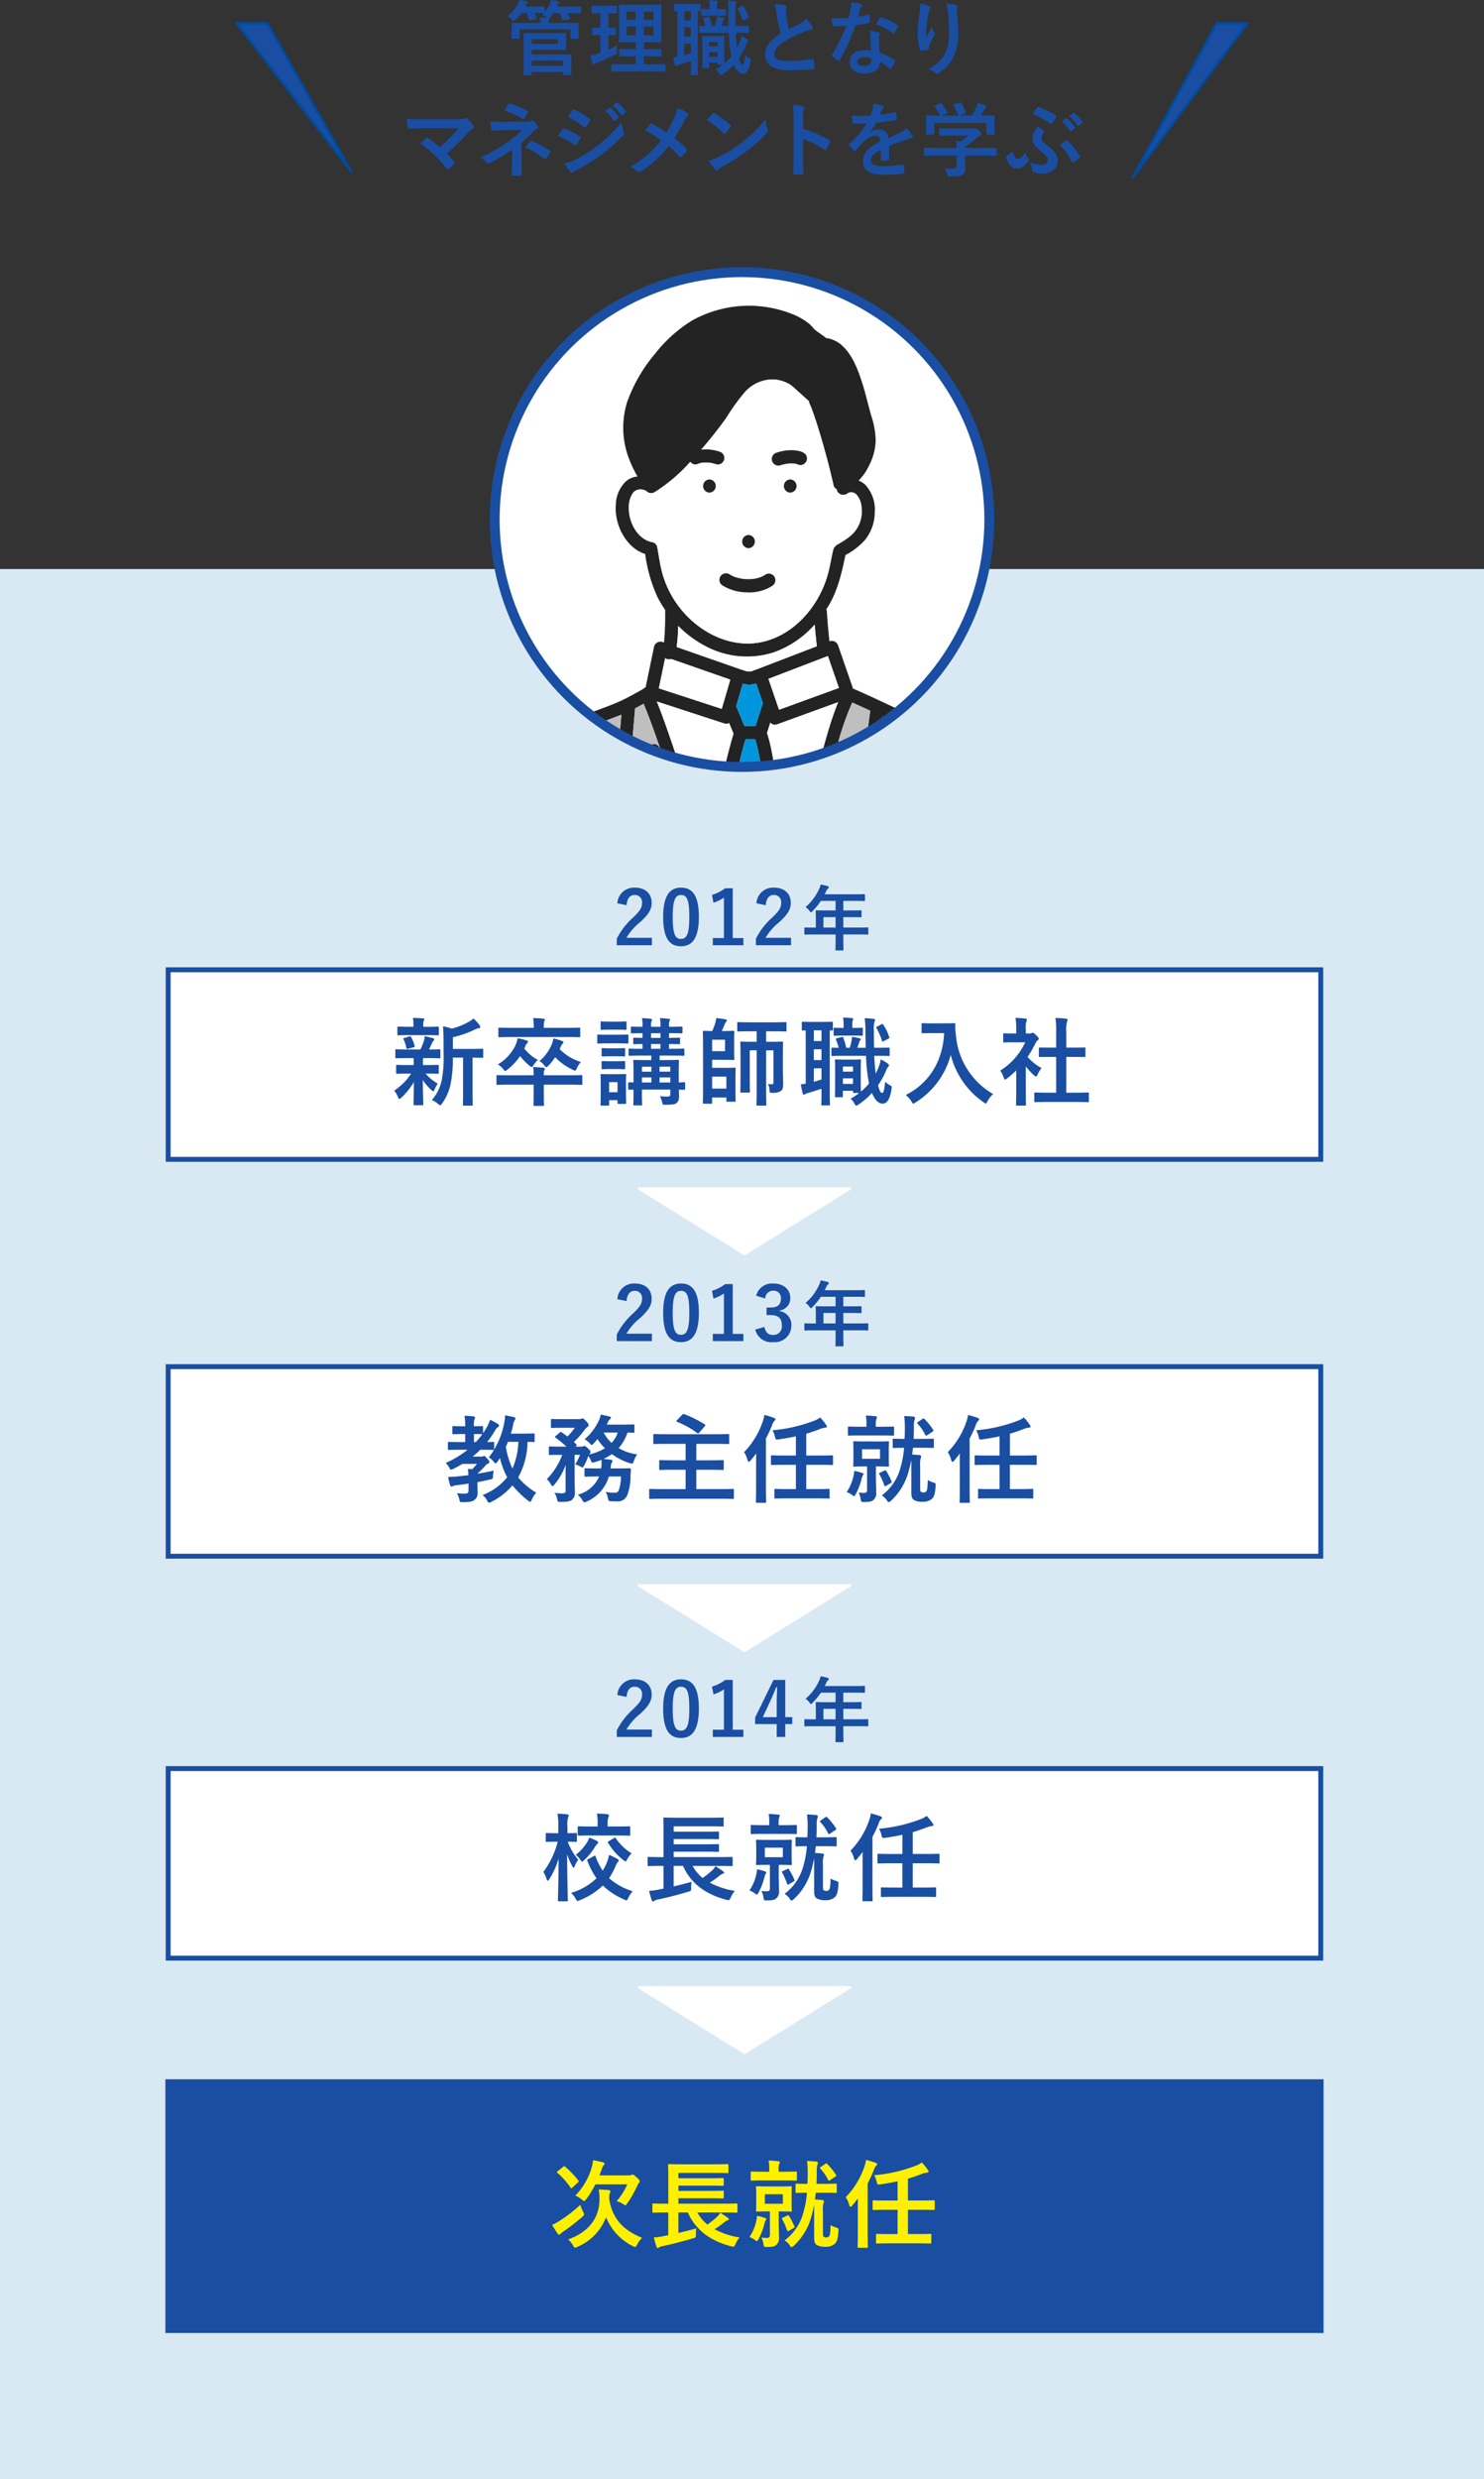<svg xmlns="http://www.w3.org/2000/svg" xmlns:xlink="http://www.w3.org/1999/xlink" width="300" height="501" viewBox="0 0 300 501">
  <rect x="0" y="0" width="300" height="501" fill="#333333" stroke="none"/>
  <defs>
    <clipPath id="clip-path">
      <circle id="楕円形_36" data-name="楕円形 36" cx="50" cy="50" r="50" fill="#fff" stroke="#004b9e" stroke-miterlimit="10" stroke-width="1"/>
    </clipPath>
  </defs>
  <g id="グループ_1048" data-name="グループ 1048" transform="translate(-6659 -1943)">
    <path id="パス_1985" data-name="パス 1985" d="M0,0H300V386H0Z" transform="translate(6659 2058)" fill="#d9e9f4"/>
    <path id="パス_1738" data-name="パス 1738" d="M320.659,481.378c1.548,0,2.108-.031,2.224-.031.165,0,.181.016.181.181,0,.1-.033.346-.033.709v.577c0,1.251.033,1.484.033,1.581,0,.165-.016.181-.181.181h-1.3c-.165,0-.181-.016-.181-.181V482.68H311.15v1.715c0,.165-.016.181-.2.181h-1.284c-.165,0-.181-.016-.181-.181,0-.115.031-.33.031-1.581v-.48c0-.46-.031-.707-.031-.806,0-.165.017-.181.181-.181.113,0,.674.031,2.224.031h3.427a6.116,6.116,0,0,0-.115-1.1c.544,0,1.086.033,1.515.068l-.132-.117a3.634,3.634,0,0,0-.89-.478l.3-.33c-.134,0-.577-.031-1.9-.031a8.024,8.024,0,0,1,.478,1c.066.165.066.2-.165.247l-1.088.214c-.229.049-.264.049-.311-.132a11.788,11.788,0,0,0-.511-1.333h-1.039a7.862,7.862,0,0,1-1.2,1.366c-.181.165-.28.264-.379.264-.082,0-.165-.1-.346-.3a3.534,3.534,0,0,0-.839-.692,7.647,7.647,0,0,0,2.042-2.487,3.262,3.262,0,0,0,.3-.775c.528.066,1.152.165,1.517.247.163.016.245.068.245.2a.282.282,0,0,1-.13.231,1.222,1.222,0,0,0-.28.4l-.117.231h1.764c1.385,0,1.828-.035,1.927-.035.181,0,.2.019.2.181v1.008a7.264,7.264,0,0,0,1.02-1.649,4.226,4.226,0,0,0,.28-.824c.495.066,1.072.165,1.418.249.181.031.264.082.264.2a.263.263,0,0,1-.132.231,1.863,1.863,0,0,0-.315.544l-.047.1h2.389c1.682,0,2.259-.035,2.358-.035.165,0,.181.019.181.181v1.022c0,.167-.016.181-.181.181-.1,0-.676-.031-2.358-.031h-.28a6.4,6.4,0,0,1,.5,1c.064.165.064.2-.165.247l-1.072.2c-.231.049-.266.033-.313-.132a12.828,12.828,0,0,0-.544-1.317h-1.22a6.482,6.482,0,0,1-.594.839.881.881,0,0,1-.247.231.178.178,0,0,1,.016.1.649.649,0,0,1-.1.264,1.367,1.367,0,0,0-.064.558Zm-2.522,2.061c1.451,0,2.125-.031,2.224-.031.165,0,.184.016.184.181,0,.1-.035.41-.035,1.135v.824c0,.723.035,1.039.035,1.154,0,.148-.019.165-.184.165-.1,0-.773-.035-2.224-.035h-4.565v.907h5.469c1.5,0,2.259-.033,2.374-.033.165,0,.183.019.183.2,0,.1-.035.429-.035,1.253v1.366c0,.824.035,1.138.035,1.22,0,.165-.019.181-.183.181H320.08c-.165,0-.181-.016-.181-.181V491.3h-6.327v.478c0,.165-.017.181-.181.181h-1.3c-.165,0-.179-.016-.179-.181,0-.1.033-.624.033-1.9v-4.365c0-1.269-.033-1.828-.033-1.927,0-.165.014-.181.179-.181.1,0,.857.031,2.341.031Zm.725,1.22h-5.29v.956h5.29Zm-5.29,4.334v1.055H319.9v-1.055Z" transform="translate(6452.922 1466.251)" fill="#194ea2"/>
    <path id="パス_1739" data-name="パス 1739" d="M320.472,486.31c.575-.264,1.133-.528,1.713-.843-.016.282-.016.709,0,1.074.014.544.014.544-.414.791a32.481,32.481,0,0,1-3.557,1.581,3.154,3.154,0,0,0-.511.245.381.381,0,0,1-.264.118c-.082,0-.148-.049-.214-.214a14.865,14.865,0,0,1-.412-1.548,11.649,11.649,0,0,0,1.55-.4l.478-.165v-3.573c-1.039,0-1.352.031-1.453.031-.163,0-.179-.014-.179-.181V482.04c0-.181.016-.2.179-.2.1,0,.414.033,1.453.033v-2.9h-.1c-1.1,0-1.451.035-1.55.035-.15,0-.165-.016-.165-.181v-1.2c0-.181.014-.2.165-.2.1,0,.445.033,1.55.033h1.713c1.121,0,1.467-.033,1.55-.033.165,0,.181.016.181.2v1.2c0,.165-.016.181-.181.181-.082,0-.429-.035-1.531-.035v2.9c.9,0,1.216-.033,1.315-.033.165,0,.165.014.165.2v1.187c0,.167,0,.181-.165.181-.1,0-.41-.031-1.315-.031Zm3.013,4.414c-1.632,0-2.191.035-2.29.035-.165,0-.181-.019-.181-.183v-1.171c0-.165.016-.179.181-.179.1,0,.657.033,2.29.033h2.5v-1.616h-1.02c-1.517,0-2.026.035-2.127.035-.163,0-.181-.019-.181-.183v-1.138c0-.163.019-.181.181-.181.1,0,.61.035,2.127.035h1.02v-1.418h-1.07c-1.5,0-2.042.033-2.141.033-.181,0-.2-.016-.2-.165,0-.1.033-.626.033-1.83v-3.656c0-1.173-.033-1.682-.033-1.8,0-.167.016-.181.2-.181.1,0,.641.033,2.141.033h3.922c1.515,0,2.042-.033,2.158-.033.165,0,.181.014.181.181,0,.1-.033.624-.033,1.8v3.656c0,1.2.033,1.731.033,1.83,0,.148-.016.165-.181.165-.115,0-.643-.033-2.158-.033h-1.2v1.418h1.253c1.5,0,2.026-.035,2.127-.035.163,0,.181.019.181.181v1.138c0,.165-.019.183-.181.183-.1,0-.629-.035-2.127-.035h-1.253v1.616h1.9c1.614,0,2.191-.033,2.273-.033.165,0,.181.014.181.179v1.171c0,.165-.016.183-.181.183-.082,0-.659-.035-2.273-.035Zm2.5-10.428v-1.665h-1.826V480.3Zm0,3.112v-1.762h-1.826v1.762Zm1.649-4.777V480.3h1.943v-1.665Zm1.943,3.015h-1.943v1.762h1.943Z" transform="translate(6461.532 1466.726)" fill="#194ea2"/>
    <path id="パス_1740" data-name="パス 1740" d="M325.779,478.99c-.311,0-.445.016-.492.016-.165,0-.183-.016-.183-.181v-1.154c0-.165.019-.181.183-.181.1,0,.445.033,1.614.033h1.781c1.152,0,1.515-.033,1.616-.033.146,0,.163.016.163.181v1.154c0,.165-.017.181-.163.181-.052,0-.165,0-.381-.016V490c0,1.121.035,1.63.035,1.731,0,.163-.019.179-.2.179h-1.1c-.165,0-.181-.016-.181-.179,0-.1.033-.61.033-1.731v-.956c-.791.264-1.583.511-2.24.709a2.253,2.253,0,0,0-.546.2.506.506,0,0,1-.264.118c-.08,0-.146-.035-.2-.216-.113-.443-.229-1.037-.311-1.581.328-.016.575-.066.839-.1Zm2.72,1.828v-1.847H327.18v1.847Zm0,3.279v-1.861H327.18V484.1Zm0,1.418H327.18v2.322c.429-.115.857-.245,1.319-.4Zm9.1-2.16q.071,1.781.245,3.064a12.43,12.43,0,0,0,.544-1.185,6.947,6.947,0,0,0,.33-1.253,6.359,6.359,0,0,1,1.218.725c.134.115.2.181.2.3s-.066.2-.184.313a2.248,2.248,0,0,0-.344.659,13.656,13.656,0,0,1-1.352,2.454c.247,1.039.445,1.319.725,1.319.214,0,.33-.445.511-1.945a2.611,2.611,0,0,0,.872.66c.249.132.28.181.2.659-.264,1.877-.839,2.471-1.548,2.471-.627,0-1.286-.528-1.814-1.83a12.381,12.381,0,0,1-2.323,1.995.8.8,0,0,1-.361.181c-.134,0-.233-.13-.381-.429a2.5,2.5,0,0,0-.61-.756,11.648,11.648,0,0,0,1.467-.991h-.874c-.165,0-.181-.014-.181-.179v-.2H332.19v.921c0,.165-.016.181-.181.181H331c-.165,0-.179-.017-.179-.181,0-.115.031-.528.031-2.735v-1.449c0-1.385-.031-1.847-.031-1.962,0-.163.014-.181.179-.181.115,0,.412.033,1.383.033h1.368c.973,0,1.269-.033,1.385-.033.148,0,.165.019.165.181,0,.1-.033.544-.033,1.564v1.5c0,1.632.016,2.143.033,2.308a11.5,11.5,0,0,0,1.4-1.416c-.047-.183-.08-.381-.115-.579a29.429,29.429,0,0,1-.412-4.186h-3.854c-1.27,0-1.83.035-1.945.035-.148,0-.163-.016-.163-.2v-1.072c0-.165.014-.165.163-.165.082,0,.429.019,1.088.019a11.434,11.434,0,0,0-.445-1.352c-.082-.181-.049-.247.165-.3l.791-.2c.214-.052.229-.019.3.13a13.43,13.43,0,0,1,.495,1.715h.591a8.093,8.093,0,0,0,.313-1.171,5.607,5.607,0,0,0,.082-.709c.429.049.989.181,1.335.247.132.033.165.082.165.181a.225.225,0,0,1-.082.2.453.453,0,0,0-.165.264c-.082.3-.2.643-.33.989h1.451c-.033-.874-.033-1.8-.051-2.784a16.28,16.28,0,0,0-.13-2.308,14.514,14.514,0,0,1,1.5.115c.167.016.28.082.28.181a.81.81,0,0,1-.1.346,5.19,5.19,0,0,0-.1,1.614c0,1.022.016,1.978.033,2.836h.247c1.6,0,2.16-.019,2.259-.019.165,0,.181,0,.181.165v1.072c0,.184-.017.2-.181.2-.1,0-.66-.035-2.259-.035Zm-5.373-3.475c-1.006,0-1.352.031-1.451.031-.165,0-.181-.016-.181-.181v-1.022c0-.163.016-.181.181-.181.1,0,.445.035,1.451.035h.08v-.528a5.984,5.984,0,0,0-.1-1.253c.61.016.956.033,1.5.082.165.016.264.1.264.2a.659.659,0,0,1-.1.247,2.222,2.222,0,0,0-.064.742v.511h.1c1.1,0,1.432-.035,1.531-.035.165,0,.181.019.181.181v1.022c0,.165-.016.181-.181.181-.1,0-.429-.031-1.531-.031Zm-.033,5.335v.874h1.745v-.874Zm1.745,2.984v-.954H332.19v.954Zm4.911-10.265c.181-.1.247-.033.33.115a7.928,7.928,0,0,1,.989,2.059c.047.148.031.214-.115.3l-.808.429c-.231.115-.264.066-.33-.115a10.884,10.884,0,0,0-.923-2.11c-.082-.165-.066-.2.148-.311Z" transform="translate(6470.154 1466.285)" fill="#194ea2"/>
    <path id="パス_1741" data-name="パス 1741" d="M337.972,477.355c.2.049.3.132.3.264,0,.231-.115.462-.115.69,0,.33.049.727.082,1.1a23.067,23.067,0,0,0,.528,2.834c.824-.443,1.416-.756,2.339-1.251a4.079,4.079,0,0,0,1.138-.89,8.531,8.531,0,0,1,1.2,1.548.7.7,0,0,1,.115.346c0,.165-.1.3-.33.33a7.794,7.794,0,0,0-1.583.5,22.766,22.766,0,0,0-3.872,1.927c-1.432.938-1.943,1.713-1.943,2.487,0,.973.723,1.385,2.619,1.385a28.784,28.784,0,0,0,5.026-.379c.181-.033.264,0,.295.2a14.025,14.025,0,0,1,.165,1.531c.016.181-.1.264-.295.28a34.891,34.891,0,0,1-4.911.247c-3.116,0-4.763-1.02-4.763-3.163,0-1.83,1.2-3.031,3.13-4.249a25.246,25.246,0,0,1-.855-4.023,7.464,7.464,0,0,0-.429-1.91A9.524,9.524,0,0,1,337.972,477.355Z" transform="translate(6479.731 1466.684)" fill="#194ea2"/>
    <path id="パス_1742" data-name="パス 1742" d="M347.859,479.512c.148-.052.214-.052.247.13a8.971,8.971,0,0,1,.148,1.335c0,.148-.066.179-.2.2-.89.181-1.7.3-2.718.445a45.784,45.784,0,0,1-3.213,7.069c-.066.113-.117.165-.181.165a.463.463,0,0,1-.2-.082,8.064,8.064,0,0,1-1.136-.839c-.08-.068-.115-.117-.115-.183a.316.316,0,0,1,.082-.2,33.213,33.213,0,0,0,2.85-5.75c-.626.033-1.136.033-1.647.033-.363,0-.495,0-.907-.016-.165,0-.2-.052-.231-.264a8.614,8.614,0,0,1-.165-1.4c.676.051,1.055.066,1.531.066.645,0,1.138-.014,1.9-.082.2-.692.315-1.251.429-1.844a6.389,6.389,0,0,0,.1-1.335,15.251,15.251,0,0,1,1.929.346c.165.033.264.132.264.247a.408.408,0,0,1-.15.313,1.792,1.792,0,0,0-.264.61c-.113.394-.247.9-.394,1.4A18.058,18.058,0,0,0,347.859,479.512Zm.462,4.414a5.754,5.754,0,0,0-.132-1.168,8.876,8.876,0,0,1,1.795.311.256.256,0,0,1,.233.264,2.247,2.247,0,0,1-.1.346,1.717,1.717,0,0,0-.066.676,21.177,21.177,0,0,0,.181,2.8,12.862,12.862,0,0,1,2.965,1.531c.165.113.181.181.1.346a10.2,10.2,0,0,1-.758,1.333c-.049.082-.1.117-.15.117s-.1-.035-.163-.1A12.319,12.319,0,0,0,350.216,489c0,1.647-1.187,2.4-3.067,2.4-1.811,0-3.031-.921-3.031-2.341s1.187-2.405,3.048-2.405a8.487,8.487,0,0,1,1.3.1C348.37,485.707,348.337,484.7,348.32,483.927Zm-1.171,4.153c-.822,0-1.465.33-1.465.956,0,.528.46.791,1.4.791.89,0,1.434-.478,1.434-1.171a1.9,1.9,0,0,0-.016-.33A4.19,4.19,0,0,0,347.15,488.079Zm3.067-7.926c.1-.165.181-.181.346-.113a12.753,12.753,0,0,1,3.227,1.548c.1.066.148.115.148.179a.374.374,0,0,1-.066.2,9.736,9.736,0,0,1-.69,1.22c-.049.08-.1.115-.148.115a.224.224,0,0,1-.148-.068,14.2,14.2,0,0,0-3.413-1.795C349.753,480.945,350,480.45,350.216,480.153Z" transform="translate(6486.636 1466.472)" fill="#194ea2"/>
    <path id="パス_1743" data-name="パス 1743" d="M351.234,477.612c.214.082.313.181.313.33a.384.384,0,0,1-.117.264,1.94,1.94,0,0,0-.295.773c-.231,1.121-.363,2.289-.462,3.147a16.676,16.676,0,0,0-.049,1.814c.363-.643.709-1.269,1.152-2.108a3.5,3.5,0,0,0,.511,1.07.379.379,0,0,1,.1.264.772.772,0,0,1-.165.414,13.3,13.3,0,0,0-.971,2.108,2.044,2.044,0,0,0-.082.493.23.23,0,0,1-.214.264c-.2.052-.9.148-1.319.2-.113.017-.2-.1-.231-.216a10.532,10.532,0,0,1-.493-3.345,35.238,35.238,0,0,1,.394-4.1,15.181,15.181,0,0,0,.134-1.877A8.655,8.655,0,0,1,351.234,477.612Zm5.354-.28c.332.082.363.163.332.445a5.808,5.808,0,0,0-.033.756c.115,1.566.229,3.067.229,4.254a10.819,10.819,0,0,1-1.251,5.717,9.1,9.1,0,0,1-2.72,2.652.566.566,0,0,1-.33.115.477.477,0,0,1-.346-.181,3.8,3.8,0,0,0-1.4-.756,8.175,8.175,0,0,0,2.8-2.209c.956-1.3,1.385-2.654,1.385-5.255,0-1.173-.082-2.885-.2-3.938a7.9,7.9,0,0,0-.346-1.8A9.478,9.478,0,0,1,356.588,477.332Z" transform="translate(6495.583 1466.625)" fill="#194ea2"/>
    <path id="パス_1744" data-name="パス 1744" d="M309.156,488.554a3.088,3.088,0,0,0,1.368-.146.47.47,0,0,1,.229-.082.408.408,0,0,1,.282.13,7.587,7.587,0,0,1,1.185,1.319.705.705,0,0,1,.134.363.406.406,0,0,1-.216.344,5.248,5.248,0,0,0-.791.626,58.537,58.537,0,0,1-4.431,4.418,17.243,17.243,0,0,1,1.449,1.647.373.373,0,0,1,.117.247.4.4,0,0,1-.15.264,12.042,12.042,0,0,1-1.07.971.419.419,0,0,1-.216.082c-.066,0-.13-.047-.2-.146a24.694,24.694,0,0,0-5.29-5.125c.328-.313.89-.839,1.185-1.1a.344.344,0,0,1,.181-.082.484.484,0,0,1,.233.113,25.717,25.717,0,0,1,2.339,1.846,37.324,37.324,0,0,0,3.806-3.889l-6.937.033c-.956,0-2.176.031-3.064.113-.214,0-.264-.1-.3-.295a15.67,15.67,0,0,1-.2-1.764c1.121.115,2.456.115,3.592.115Z" transform="translate(6442.432 1478.531)" fill="#194ea2"/>
    <path id="パス_1745" data-name="パス 1745" d="M314.368,498.313c0,1.467.049,2.553.049,2.966,0,.148-.115.214-.313.214a9.542,9.542,0,0,1-1.416,0c-.2,0-.315-.066-.315-.229,0-.464.082-1.566.082-2.935V496.2a28.4,28.4,0,0,1-4.532,2.749.638.638,0,0,1-.278.085.456.456,0,0,1-.332-.181A3.818,3.818,0,0,0,306,497.851a31.332,31.332,0,0,0,5.307-2.966,22.984,22.984,0,0,0,3.2-2.669l-3.806.082c-.89.033-1.5.064-2.176.115-.181,0-.247-.1-.278-.315a13.876,13.876,0,0,1-.181-1.614,16.284,16.284,0,0,0,2.29.134l4.777-.052a2.676,2.676,0,0,0,1.173-.181.553.553,0,0,1,.245-.066.378.378,0,0,1,.282.132,6.432,6.432,0,0,1,.822.973.525.525,0,0,1,.1.28c0,.13-.082.229-.247.295a1.8,1.8,0,0,0-.528.381c-.839.855-1.712,1.68-2.6,2.438ZM311.7,487.059c.1-.148.181-.2.346-.148a22.472,22.472,0,0,1,3.5,1.434c.113.064.179.115.179.181a.259.259,0,0,1-.066.165,13.8,13.8,0,0,1-.674,1.218c-.066.115-.132.165-.214.165a.316.316,0,0,1-.181-.064,16.994,16.994,0,0,0-3.674-1.632C311.238,487.85,311.532,487.306,311.7,487.059Zm4.451,7.448c.113-.148.165-.132.33-.066a17.547,17.547,0,0,1,3.592,2.011c.1.066.146.113.146.2a.387.387,0,0,1-.066.2,9.41,9.41,0,0,1-.808,1.187.279.279,0,0,1-.2.132c-.068,0-.132-.049-.233-.115a18.078,18.078,0,0,0-3.707-2.273C315.569,495.249,315.932,494.754,316.149,494.507Z" transform="translate(6450.059 1477.011)" fill="#194ea2"/>
    <path id="パス_1746" data-name="パス 1746" d="M314.513,492.2c.082-.113.165-.2.313-.165a11.443,11.443,0,0,1,3.165,1.616c.113.082.179.151.179.249a.459.459,0,0,1-.066.179,6.7,6.7,0,0,1-.723,1.253c-.082.1-.15.165-.214.165a.319.319,0,0,1-.2-.1,14.486,14.486,0,0,0-3.328-1.8C314.051,492.948,314.315,492.468,314.513,492.2Zm2.671,6.114a27.339,27.339,0,0,0,4.513-2.85,29.974,29.974,0,0,0,4.746-4.6,8.111,8.111,0,0,0,.48,1.844.865.865,0,0,1,.082.315.516.516,0,0,1-.181.377,30.557,30.557,0,0,1-4.188,3.806,38.445,38.445,0,0,1-4.925,3.1,5.233,5.233,0,0,0-.956.558.365.365,0,0,1-.264.132.419.419,0,0,1-.33-.2,10.38,10.38,0,0,1-1.22-1.679A7.623,7.623,0,0,0,317.184,498.319Zm-.676-9.9c.115-.2.214-.229.412-.13a11.17,11.17,0,0,1,3.1,1.83.256.256,0,0,1,.132.212.4.4,0,0,1-.066.214,6.944,6.944,0,0,1-.841,1.237.186.186,0,0,1-.165.1.425.425,0,0,1-.245-.115,16.038,16.038,0,0,0-3.2-2.028C315.914,489.3,316.227,488.843,316.508,488.415Zm7.547-.511c.082-.064.148-.047.247.035a7.621,7.621,0,0,1,1.566,1.762.168.168,0,0,1-.051.264l-.69.511a.172.172,0,0,1-.28-.049,8.219,8.219,0,0,0-1.665-1.912Zm1.467-1.07c.1-.066.146-.049.247.033a6.839,6.839,0,0,1,1.564,1.7.188.188,0,0,1-.049.295l-.659.511a.169.169,0,0,1-.28-.047,7.752,7.752,0,0,0-1.647-1.9Z" transform="translate(6458.168 1476.906)" fill="#194ea2"/>
    <path id="パス_1747" data-name="パス 1747" d="M329.617,489.36a7.561,7.561,0,0,0,.624-2.028,8.19,8.19,0,0,1,2.077,1.039.344.344,0,0,1,.165.28.49.49,0,0,1-.181.365,3.584,3.584,0,0,0-.742,1.1,32.124,32.124,0,0,1-1.877,3.262,19.3,19.3,0,0,1,2.422,2.242.351.351,0,0,1,.1.229.446.446,0,0,1-.082.216c-.33.429-.659.789-1.006,1.168a.255.255,0,0,1-.2.115c-.082,0-.15-.049-.233-.148a16.836,16.836,0,0,0-2.158-2.174,21.662,21.662,0,0,1-5.636,5.142.76.76,0,0,1-.379.13.459.459,0,0,1-.311-.113,4.81,4.81,0,0,0-1.484-.909,20.085,20.085,0,0,0,6.211-5.4,17.869,17.869,0,0,0-3.213-1.96c.478-.61.874-1.121,1.088-1.352a.229.229,0,0,1,.165-.082.469.469,0,0,1,.2.066,24.385,24.385,0,0,1,2.867,1.731A19.529,19.529,0,0,0,329.617,489.36Z" transform="translate(6465.675 1477.478)" fill="#194ea2"/>
    <path id="パス_1748" data-name="パス 1748" d="M329.389,487.961a.309.309,0,0,1,.231-.132.414.414,0,0,1,.212.082,17.008,17.008,0,0,1,3.149,2.339c.1.1.148.163.148.231a.367.367,0,0,1-.1.214c-.247.328-.791.989-1.022,1.237-.082.082-.13.13-.2.13s-.132-.047-.214-.13a17.44,17.44,0,0,0-3.361-2.687C328.6,488.8,329.076,488.289,329.389,487.961Zm1.434,8.682a24.441,24.441,0,0,0,4.746-3.064,24.857,24.857,0,0,0,4.513-4.48,7.323,7.323,0,0,0,.462,1.925.825.825,0,0,1,.082.315c0,.148-.082.278-.264.495a27.028,27.028,0,0,1-3.79,3.491,35.223,35.223,0,0,1-4.977,3.231,5.377,5.377,0,0,0-1.1.758.455.455,0,0,1-.3.165.427.427,0,0,1-.28-.181,11.65,11.65,0,0,1-1.317-1.83A9.932,9.932,0,0,0,330.823,496.643Z" transform="translate(6473.65 1478.005)" fill="#194ea2"/>
    <path id="パス_1749" data-name="パス 1749" d="M338.783,491.873a23.22,23.22,0,0,1,5.239,2.24c.181.1.264.214.181.429a9.372,9.372,0,0,1-.709,1.432c-.066.117-.13.181-.212.181a.247.247,0,0,1-.181-.082,18.209,18.209,0,0,0-4.336-2.108v3.642c0,1.072.035,2.044.068,3.231.014.2-.068.245-.3.245a10.9,10.9,0,0,1-1.467,0c-.231,0-.311-.049-.311-.245.047-1.22.064-2.193.064-3.248v-8.107a12.394,12.394,0,0,0-.165-2.438,12.2,12.2,0,0,1,2.061.264c.229.049.311.148.311.28a.86.86,0,0,1-.13.379,4.285,4.285,0,0,0-.115,1.55Z" transform="translate(6482.583 1477.173)" fill="#194ea2"/>
    <path id="パス_1750" data-name="パス 1750" d="M350.31,498.122c0,.181-.1.264-.315.3a8.872,8.872,0,0,1-1.169.082c-.148,0-.214-.1-.214-.264,0-.591,0-1.418.017-2.011-1.467.758-1.995,1.4-1.995,2.193,0,.692.563,1.136,2.292,1.136a28.158,28.158,0,0,0,4.1-.328c.148-.019.212.033.231.181a7.359,7.359,0,0,1,.148,1.35c.014.2-.049.315-.181.315a29.308,29.308,0,0,1-4.087.212c-2.7,0-4.136-.806-4.136-2.718,0-1.583.989-2.735,3.477-4.021-.049-.839-.247-1.171-.989-1.138a3.987,3.987,0,0,0-2.273,1.187,22.539,22.539,0,0,0-1.649,1.795c-.082.1-.13.15-.2.15a.356.356,0,0,1-.181-.115,8.108,8.108,0,0,1-.94-1.088.276.276,0,0,1-.064-.148c0-.066.033-.115.115-.181a16.832,16.832,0,0,0,3.444-4.087c-.775.033-1.665.049-2.638.049-.148,0-.2-.082-.231-.264-.047-.264-.115-.872-.163-1.368a35.757,35.757,0,0,0,3.79-.014,12.888,12.888,0,0,0,.492-1.418,4,4,0,0,0,.117-1.006,10.427,10.427,0,0,1,1.877.462.294.294,0,0,1,.2.28.319.319,0,0,1-.115.247,1.284,1.284,0,0,0-.28.4c-.1.231-.181.443-.379.888a25.7,25.7,0,0,0,3-.511c.181-.031.229.019.264.165a5.569,5.569,0,0,1,.163,1.187c.019.167-.049.231-.28.264-1.236.181-2.652.363-3.856.495a16.7,16.7,0,0,1-1.237,1.828l.019.035a3.273,3.273,0,0,1,1.647-.511,1.82,1.82,0,0,1,2.011,1.779c.641-.295,1.581-.723,2.421-1.152a4.958,4.958,0,0,0,1.253-.89,10.272,10.272,0,0,1,1.152,1.449.657.657,0,0,1,.134.363c0,.132-.082.2-.247.231a5.45,5.45,0,0,0-1.008.247c-1.07.379-2.141.742-3.541,1.319Z" transform="translate(6488.449 1477.021)" fill="#194ea2"/>
    <path id="パス_1751" data-name="パス 1751" d="M351.78,497.549c-1.467,0-1.964.035-2.061.035-.163,0-.181-.019-.181-.183v-1.267c0-.165.018-.181.181-.181.1,0,.593.031,2.061.031h4.332a11.468,11.468,0,0,0-.1-1.4l.956.1a10.433,10.433,0,0,0,1.5-1.187h-3.561c-1.515,0-2.042.033-2.125.033-.165,0-.181-.016-.181-.163v-1.156c0-.165.016-.181.181-.181.082,0,.61.035,2.125.035h4.466a1,1,0,0,0,.4-.035.559.559,0,0,1,.212-.064c.134,0,.3.132.709.528.33.346.462.561.462.709a.266.266,0,0,1-.2.264,3.9,3.9,0,0,0-.791.542,19.256,19.256,0,0,1-2.306,1.713v.264h4.12c1.467,0,1.96-.031,2.059-.031.165,0,.181.017.181.181V497.4c0,.165-.016.183-.181.183-.1,0-.591-.035-2.059-.035h-4.12v1.072c0,.4.031,1.006.031,1.434,0,.709-.13,1.07-.526,1.35-.427.264-.938.363-2.52.363-.511,0-.511.016-.645-.476a4.888,4.888,0,0,0-.492-1.2,16.04,16.04,0,0,0,1.764.1c.46,0,.641-.113.641-.575v-2.061ZM352.8,487c.214-.082.264-.047.365.082a12.561,12.561,0,0,1,1.1,1.715c.082.163.082.181-.15.264l-1.086.394h3.427a12.55,12.55,0,0,0-.94-2.059c-.1-.165-.047-.181.148-.247l1.088-.33c.2-.066.247-.033.33.1a12.88,12.88,0,0,1,.907,1.913c.049.148.049.165-.184.247l-1.069.377h2.537a12.74,12.74,0,0,0,.808-1.663,5.468,5.468,0,0,0,.247-.874,8.473,8.473,0,0,1,1.632.495c.146.066.229.148.229.247a.3.3,0,0,1-.165.245,1.275,1.275,0,0,0-.311.381c-.231.429-.429.775-.676,1.169h.429c1.531,0,2.077-.031,2.174-.031.181,0,.2.016.2.181,0,.1-.031.41-.031.888v.758c0,1.482.031,1.746.031,1.844,0,.183-.016.2-.2.2h-1.3c-.165,0-.181-.016-.181-.2v-2.174H351.615V493.1c0,.165-.016.183-.181.183h-1.3c-.181,0-.2-.018-.2-.183,0-.115.033-.379.033-1.861v-.61c0-.61-.033-.907-.033-1.02,0-.165.016-.181.2-.181.1,0,.641.031,2.174.031h.445a9.439,9.439,0,0,0-1.053-1.844c-.1-.148-.082-.181.113-.247Z" transform="translate(6496.249 1476.902)" fill="#194ea2"/>
    <path id="パス_1752" data-name="パス 1752" d="M362.061,497.678a.5.5,0,0,1,.148.3c0,.082,0,.148-.148.33a4,4,0,0,1-.791.791,2.354,2.354,0,0,1-1.383.608c-.874,0-1.748-.493-2.259-2.174-.049-.2-.033-.231.049-.313a10.736,10.736,0,0,1,1.006-.841.232.232,0,0,1,.148-.082c.049,0,.082.051.115.148.412,1.024.676,1.3.954,1.3a.825.825,0,0,0,.579-.231,5.1,5.1,0,0,0,1.02-1.086A3.744,3.744,0,0,0,362.061,497.678Zm2.735,1.251c.824,0,1.2-.346,1.2-.938s-.295-.888-1.63-1.993c-1.1-.907-1.432-1.566-1.432-2.325a3.385,3.385,0,0,1,1.138-2.473,7.644,7.644,0,0,1,1.169.909.167.167,0,0,1,.066.13c0,.052-.049.1-.1.181a1.917,1.917,0,0,0-.48,1.173c0,.41.3.707,1.368,1.548,1.531,1.2,1.91,2.075,1.91,3.015,0,1.715-1.548,2.555-3.081,2.555a5.382,5.382,0,0,1-1.811-.264.316.316,0,0,1-.264-.33,4.685,4.685,0,0,0-.429-1.731A6.082,6.082,0,0,0,364.8,498.929Zm-.971-11.565a.25.25,0,0,1,.33-.1,14.76,14.76,0,0,1,3.392,1.63.3.3,0,0,1,.1.429,9.8,9.8,0,0,1-.74,1.187c-.082.115-.148.165-.231.165a.369.369,0,0,1-.231-.115,15.121,15.121,0,0,0-3.528-1.846C363.232,488.237,363.526,487.759,363.825,487.363Zm5.832,6.673c.082-.033.113-.066.165-.066.033,0,.066.017.115.066a9.644,9.644,0,0,1,2.52,3.1c.1.15.066.231-.066.363a6.953,6.953,0,0,1-1.2.956c-.148.1-.264.047-.346-.132a9.73,9.73,0,0,0-2.407-3.378C368.833,494.613,369.311,494.284,369.657,494.036Zm.031-4.5c.082-.064.15-.049.249.033a7.538,7.538,0,0,1,1.564,1.764.165.165,0,0,1-.047.264l-.692.511a.172.172,0,0,1-.28-.052,8.251,8.251,0,0,0-1.663-1.91Zm1.467-1.072c.1-.066.15-.047.247.035a6.88,6.88,0,0,1,1.566,1.7.191.191,0,0,1-.049.3l-.66.511a.167.167,0,0,1-.278-.049,7.838,7.838,0,0,0-1.649-1.9Z" transform="translate(6504.801 1477.382)" fill="#194ea2"/>
    <path id="パス_1753" data-name="パス 1753" d="M373.906,510.162l16.941-31.122h6.211Z" transform="translate(6514.099 1468.682)" fill="#194ea2" stroke="#004b9e" stroke-linecap="round" stroke-linejoin="round" stroke-width="0.5"/>
    <path id="パス_1754" data-name="パス 1754" d="M305.269,508.994,288.328,479.04h-6.211Z" transform="translate(6424.727 1468.682)" fill="#194ea2" stroke="#004b9e" stroke-linecap="round" stroke-linejoin="round" stroke-width="0.5"/>
    <path id="パス_1832" data-name="パス 1832" d="M340.609,554.3c-1.276,0-1.726.029-1.813.029-.145,0-.16-.014-.16-.159v-1.146c0-.13.015-.143.16-.143.087,0,.537.027,1.813.027h.346v-2.028c0-.824-.027-1.216-.027-1.305,0-.145.012-.16.172-.16.089,0,.58.031,1.987.031h1.857v-1.929H341.97a13,13,0,0,1-1.695,2.072c-.145.162-.232.232-.3.232s-.145-.087-.29-.273a2.917,2.917,0,0,0-.812-.786,10.625,10.625,0,0,0,2.681-3.508,4.676,4.676,0,0,0,.377-1.057c.522.1,1,.2,1.393.319.174.056.261.128.261.244s-.073.174-.174.276a1.415,1.415,0,0,0-.363.522l-.29.624h5.988c1.407,0,1.9-.029,1.985-.029.145,0,.16.014.16.159v1.073c0,.145-.015.16-.16.16-.087,0-.578-.029-1.985-.029h-2.234v1.929h1.552c1.422,0,1.9-.031,1.987-.031.128,0,.143.015.143.16v1.088c0,.145-.015.16-.143.16-.089,0-.566-.029-1.987-.029h-1.552V552.9h3.075c1.274,0,1.724-.027,1.811-.027.145,0,.16.012.16.143v1.146c0,.145-.015.159-.16.159-.087,0-.537-.029-1.811-.029h-3.075v.711c0,1.521.029,2.292.029,2.364,0,.145-.014.157-.157.157h-1.291c-.162,0-.174-.012-.174-.157,0-.087.029-.844.029-2.364V554.3Zm4.335-1.392v-2.115h-2.451V552.9Z" transform="translate(6482.97 1657.562)" fill="#194ea2"/>
    <path id="パス_1986" data-name="パス 1986" d="M2.67-8.055c.09-1.365.675-2.07,1.62-2.07a1.428,1.428,0,0,1,1.5,1.59c0,.945-.33,1.545-1.83,2.985A14.486,14.486,0,0,0,.69-1.3V.03H7.785v-1.5H2.64A11.193,11.193,0,0,1,5.43-4.65c1.755-1.635,2.31-2.6,2.31-3.87,0-1.98-1.365-3.09-3.42-3.09A3.353,3.353,0,0,0,.8-8.445ZM13.68-11.61c-2.31,0-3.615,1.665-3.615,5.91S11.3.24,13.65.24s3.63-1.725,3.63-5.97S15.99-11.61,13.68-11.61Zm0,1.485c1.2,0,1.665,1.035,1.665,4.41s-.48,4.47-1.7,4.47c-1.185,0-1.65-1.1-1.65-4.47S12.51-10.125,13.68-10.125ZM24.135-11.49H22.6a8.454,8.454,0,0,1-2.67,1.35l.3,1.575a8.412,8.412,0,0,0,2.115-1.02v8.16H20.1V.03h6.18V-1.425H24.135ZM30.7-8.58a1.586,1.586,0,0,1,1.59-1.575,1.452,1.452,0,0,1,1.575,1.6c0,1.155-.6,1.8-2.1,1.8h-.8v1.53h.87c1.605,0,2.22.765,2.22,2.07A1.708,1.708,0,0,1,32.31-1.215c-.99,0-1.53-.465-1.785-1.62L28.68-2.3A3.351,3.351,0,0,0,32.325.24a3.356,3.356,0,0,0,3.66-3.4,2.785,2.785,0,0,0-2.415-2.88V-6.15a2.488,2.488,0,0,0,2.19-2.58c0-1.665-1.35-2.88-3.435-2.88A3.3,3.3,0,0,0,28.86-9.135Z" transform="translate(6783 2214.004)" fill="#194ea2"/>
    <path id="パス_1987" data-name="パス 1987" d="M0,0H233V38.31H0Z" transform="translate(6693 2219.197)" fill="#fff" stroke="#194ea2" stroke-width="0.994"/>
    <path id="パス_1832-2" data-name="パス 1832" d="M340.609,554.3c-1.276,0-1.726.029-1.813.029-.145,0-.16-.014-.16-.159v-1.146c0-.13.015-.143.16-.143.087,0,.537.027,1.813.027h.346v-2.028c0-.824-.027-1.216-.027-1.305,0-.145.012-.16.172-.16.089,0,.58.031,1.987.031h1.857v-1.929H341.97a13,13,0,0,1-1.695,2.072c-.145.162-.232.232-.3.232s-.145-.087-.29-.273a2.917,2.917,0,0,0-.812-.786,10.625,10.625,0,0,0,2.681-3.508,4.676,4.676,0,0,0,.377-1.057c.522.1,1,.2,1.393.319.174.056.261.128.261.244s-.073.174-.174.276a1.415,1.415,0,0,0-.363.522l-.29.624h5.988c1.407,0,1.9-.029,1.985-.029.145,0,.16.014.16.159v1.073c0,.145-.015.16-.16.16-.087,0-.578-.029-1.985-.029h-2.234v1.929h1.552c1.422,0,1.9-.031,1.987-.031.128,0,.143.015.143.16v1.088c0,.145-.015.16-.143.16-.089,0-.566-.029-1.987-.029h-1.552V552.9h3.075c1.274,0,1.724-.027,1.811-.027.145,0,.16.012.16.143v1.146c0,.145-.015.159-.16.159-.087,0-.537-.029-1.811-.029h-3.075v.711c0,1.521.029,2.292.029,2.364,0,.145-.014.157-.157.157h-1.291c-.162,0-.174-.012-.174-.157,0-.087.029-.844.029-2.364V554.3Zm4.335-1.392v-2.115h-2.451V552.9Z" transform="translate(6482.97 1577.557)" fill="#194ea2"/>
    <path id="パス_1993" data-name="パス 1993" d="M2.67-8.055c.09-1.365.675-2.07,1.62-2.07a1.428,1.428,0,0,1,1.5,1.59c0,.945-.33,1.545-1.83,2.985A14.486,14.486,0,0,0,.69-1.3V.03H7.785v-1.5H2.64A11.193,11.193,0,0,1,5.43-4.65c1.755-1.635,2.31-2.6,2.31-3.87,0-1.98-1.365-3.09-3.42-3.09A3.353,3.353,0,0,0,.8-8.445ZM13.68-11.61c-2.31,0-3.615,1.665-3.615,5.91S11.3.24,13.65.24s3.63-1.725,3.63-5.97S15.99-11.61,13.68-11.61Zm0,1.485c1.2,0,1.665,1.035,1.665,4.41s-.48,4.47-1.7,4.47c-1.185,0-1.65-1.1-1.65-4.47S12.51-10.125,13.68-10.125ZM24.135-11.49H22.6a8.454,8.454,0,0,1-2.67,1.35l.3,1.575a8.412,8.412,0,0,0,2.115-1.02v8.16H20.1V.03h6.18V-1.425H24.135ZM30.8-8.055c.09-1.365.675-2.07,1.62-2.07a1.428,1.428,0,0,1,1.5,1.59c0,.945-.33,1.545-1.83,2.985A14.486,14.486,0,0,0,28.815-1.3V.03H35.91v-1.5H30.765a11.193,11.193,0,0,1,2.79-3.18c1.755-1.635,2.31-2.6,2.31-3.87,0-1.98-1.365-3.09-3.42-3.09A3.353,3.353,0,0,0,28.92-8.445Z" transform="translate(6783 2134)" fill="#194ea2"/>
    <path id="パス_1994" data-name="パス 1994" d="M0,0H233V38.31H0Z" transform="translate(6693 2138.991)" fill="#fff" stroke="#194ea2" stroke-width="0.994"/>
    <path id="パス_1832-3" data-name="パス 1832" d="M340.609,554.3c-1.276,0-1.726.029-1.813.029-.145,0-.16-.014-.16-.159v-1.146c0-.13.015-.143.16-.143.087,0,.537.027,1.813.027h.346v-2.028c0-.824-.027-1.216-.027-1.305,0-.145.012-.16.172-.16.089,0,.58.031,1.987.031h1.857v-1.929H341.97a13,13,0,0,1-1.695,2.072c-.145.162-.232.232-.3.232s-.145-.087-.29-.273a2.917,2.917,0,0,0-.812-.786,10.625,10.625,0,0,0,2.681-3.508,4.676,4.676,0,0,0,.377-1.057c.522.1,1,.2,1.393.319.174.056.261.128.261.244s-.073.174-.174.276a1.415,1.415,0,0,0-.363.522l-.29.624h5.988c1.407,0,1.9-.029,1.985-.029.145,0,.16.014.16.159v1.073c0,.145-.015.16-.16.16-.087,0-.578-.029-1.985-.029h-2.234v1.929h1.552c1.422,0,1.9-.031,1.987-.031.128,0,.143.015.143.16v1.088c0,.145-.015.16-.143.16-.089,0-.566-.029-1.987-.029h-1.552V552.9h3.075c1.274,0,1.724-.027,1.811-.027.145,0,.16.012.16.143v1.146c0,.145-.015.159-.16.159-.087,0-.537-.029-1.811-.029h-3.075v.711c0,1.521.029,2.292.029,2.364,0,.145-.014.157-.157.157h-1.291c-.162,0-.174-.012-.174-.157,0-.087.029-.844.029-2.364V554.3Zm4.335-1.392v-2.115h-2.451V552.9Z" transform="translate(6482.97 1737.562)" fill="#194ea2"/>
    <path id="パス_1988" data-name="パス 1988" d="M2.67-8.055c.09-1.365.675-2.07,1.62-2.07a1.428,1.428,0,0,1,1.5,1.59c0,.945-.33,1.545-1.83,2.985A14.486,14.486,0,0,0,.69-1.3V.03H7.785v-1.5H2.64A11.193,11.193,0,0,1,5.43-4.65c1.755-1.635,2.31-2.6,2.31-3.87,0-1.98-1.365-3.09-3.42-3.09A3.353,3.353,0,0,0,.8-8.445ZM13.68-11.61c-2.31,0-3.615,1.665-3.615,5.91S11.3.24,13.65.24s3.63-1.725,3.63-5.97S15.99-11.61,13.68-11.61Zm0,1.485c1.2,0,1.665,1.035,1.665,4.41s-.48,4.47-1.7,4.47c-1.185,0-1.65-1.1-1.65-4.47S12.51-10.125,13.68-10.125ZM24.135-11.49H22.6a8.454,8.454,0,0,1-2.67,1.35l.3,1.575a8.412,8.412,0,0,0,2.115-1.02v8.16H20.1V.03h6.18V-1.425H24.135Zm10.605,0H32.37l-3.72,7.6v1.32h4.365V.03H34.74v-2.6h1.425v-1.41H34.74ZM33.015-3.975H30.21l1.41-3.03c.465-1,.9-2.01,1.275-3h.21c-.045,1.155-.09,2.3-.09,3.51Z" transform="translate(6783 2294.004)" fill="#194ea2"/>
    <path id="パス_1989" data-name="パス 1989" d="M0,0H233V38.31H0Z" transform="translate(6693 2300.428)" fill="#fff" stroke="#194ea2" stroke-width="0.994"/>
    <path id="パス_1838" data-name="パス 1838" d="M346.148,582.857,367.5,569.611H324.8Z" transform="translate(6463.352 1613.589)" fill="#fff" stroke="#fff" stroke-linecap="round" stroke-linejoin="round" stroke-width="0.464"/>
    <path id="パス_1839" data-name="パス 1839" d="M346.148,616.033,367.5,602.787H324.8Z" transform="translate(6463.352 1660.618)" fill="#fff" stroke="#fff" stroke-linecap="round" stroke-linejoin="round" stroke-width="0.464"/>
    <path id="パス_1840" data-name="パス 1840" d="M346.148,649.634,367.5,636.388H324.8Z" transform="translate(6463.352 1708.249)" fill="#fff" stroke="#fff" stroke-linecap="round" stroke-linejoin="round" stroke-width="0.464"/>
    <path id="パス_1990" data-name="パス 1990" d="M0,0H233V50.143H0Z" transform="translate(6693 2363.783)" fill="#194ea2" stroke="#194ea2" stroke-width="1.137"/>
    <path id="パス_1841" data-name="パス 1841" d="M307.143,563.465c-1.7,0-2.263.039-2.379.039-.172,0-.193-.019-.193-.213V561.9c0-.193.022-.213.193-.213.116,0,.677.039,2.379.039h2.492a12.135,12.135,0,0,0,.735-1.837,3.018,3.018,0,0,0,.135-.851c.638.116,1.122.271,1.683.406.193.058.232.135.232.271a.336.336,0,0,1-.157.29,1.037,1.037,0,0,0-.288.445c-.213.484-.367.832-.6,1.276,1.332,0,1.893-.039,2.086-.039s.213.02.213.213v1.39c0,.193-.017.213-.213.213-.114,0-.7-.039-2.376-.039h-.89a5.574,5.574,0,0,0-.039,1.064v.346h.658c1.641,0,2.2-.036,2.318-.036.193,0,.215.019.215.213v1.373c0,.191-.022.213-.215.213-.116,0-.677-.041-2.318-.041h-.135a9.1,9.1,0,0,0,2.473,2.031,5.674,5.674,0,0,0-.674,1.238c-.08.193-.135.309-.232.309-.077,0-.213-.077-.406-.271a9.582,9.582,0,0,1-1.721-2.009c.019,2.686.1,4.214.1,4.888,0,.193-.019.213-.232.213h-1.526c-.193,0-.215-.019-.215-.213,0-.638.06-2.05.077-4.465a15.266,15.266,0,0,1-2.512,3.131c-.193.174-.309.273-.406.273-.135,0-.213-.135-.309-.389a5.432,5.432,0,0,0-.754-1.293,11.82,11.82,0,0,0,3.423-3.443h-.484c-1.663,0-2.224.041-2.34.041-.193,0-.213-.022-.213-.213v-1.373c0-.193.019-.213.213-.213.116,0,.677.036,2.34.036h1v-.346c0-.445,0-.771-.017-1.064Zm.329-4.637c-1.605,0-2.166.036-2.282.036-.193,0-.213-.019-.213-.213v-1.334c0-.193.019-.21.213-.21.116,0,.677.039,2.282.039h.752v-.525a5.494,5.494,0,0,0-.114-1.274c.694.019,1.313.039,2.009.1.193.019.309.077.309.174a.749.749,0,0,1-.116.329,1.321,1.321,0,0,0-.1.7v.5h.658c1.605,0,2.144-.039,2.26-.039.215,0,.232.017.232.21v1.334c0,.193-.017.213-.232.213-.116,0-.655-.036-2.26-.036Zm-.29,2.742c-.251.08-.329.06-.387-.152a7.959,7.959,0,0,0-.542-1.7c-.116-.213-.1-.271.174-.329l.984-.29c.235-.058.273-.019.351.135a8.452,8.452,0,0,1,.713,1.741c.058.191.019.251-.193.309Zm9.008,1.8a25.141,25.141,0,0,1-.5,5.587,10.505,10.505,0,0,1-1.663,3.672c-.174.232-.271.367-.406.367-.1,0-.213-.1-.425-.268a4.4,4.4,0,0,0-1.255-.776,8.915,8.915,0,0,0,1.99-3.924,25.048,25.048,0,0,0,.387-5.568v-2.106c0-1.139-.019-2.164-.116-3.3a9.5,9.5,0,0,1,1.777.464,13.813,13.813,0,0,0,3.346-1.335,5.315,5.315,0,0,0,1.025-.715,7.971,7.971,0,0,1,1.257,1.371.626.626,0,0,1,.133.37c0,.114-.116.213-.288.23a2.135,2.135,0,0,0-.754.234,21.164,21.164,0,0,1-4.5,1.583v2.36h3.3c1.874,0,2.514-.041,2.628-.041.2,0,.213.022.213.213v1.412c0,.193-.017.213-.213.213-.1,0-.617-.019-1.951-.039v6.805c0,1.818.039,2.57.039,2.667,0,.213-.019.232-.193.232h-1.586c-.193,0-.213-.019-.213-.232,0-.1.039-.849.039-2.667v-6.805Z" transform="translate(6434.352 1593.369)" fill="#194ea2"/>
    <path id="パス_1842" data-name="パス 1842" d="M320.41,566.924a7.666,7.666,0,0,0-.116-1.666c.7.022,1.373.061,2.067.138.177.019.29.1.29.232a.772.772,0,0,1-.114.346,2.115,2.115,0,0,0-.08.757v.193h5.181c1.7,0,2.282-.041,2.4-.041.193,0,.21.019.21.213v1.528c0,.213-.017.232-.21.232-.116,0-.7-.039-2.4-.039h-5.181v1.953c0,1.351.039,2.031.039,2.125,0,.193-.017.215-.21.215h-1.7c-.193,0-.213-.022-.213-.215,0-.116.039-.774.039-2.125v-1.953H315.48c-1.7,0-2.28.039-2.4.039-.172,0-.191-.019-.191-.232V567.1c0-.193.019-.213.191-.213.118,0,.7.041,2.4.041Zm-1.9-5.413a8.492,8.492,0,0,0,2.763,2.3,4.646,4.646,0,0,0-.868,1.025c-.193.29-.271.406-.387.406-.1,0-.232-.077-.445-.251a12.131,12.131,0,0,1-1.915-1.953,11.38,11.38,0,0,1-2.55,2.725c-.213.177-.348.292-.445.292-.116,0-.213-.135-.425-.406a4,4,0,0,0-1.064-.928,9.032,9.032,0,0,0,3.576-3.9,5.678,5.678,0,0,0,.406-1.373,9.637,9.637,0,0,1,1.741.406c.232.077.367.155.367.271a.312.312,0,0,1-.135.271,1.942,1.942,0,0,0-.445.752ZM316,559.193c-1.779,0-2.379.036-2.492.036-.215,0-.235-.019-.235-.213v-1.509c0-.193.019-.213.235-.213.114,0,.713.041,2.492.041h4.427v-.174a8.7,8.7,0,0,0-.135-1.8c.7.019,1.373.039,2.067.119.193.017.309.094.309.191a1.117,1.117,0,0,1-.133.367,4.644,4.644,0,0,0-.08,1.122v.174h4.661c1.758,0,2.376-.041,2.492-.041.193,0,.213.019.213.213v1.509c0,.193-.019.213-.213.213-.116,0-.735-.036-2.492-.036Zm9.663,2.434a10.159,10.159,0,0,0,4.294,2.609,4.855,4.855,0,0,0-.812,1.257c-.155.348-.232.481-.387.481a1.092,1.092,0,0,1-.445-.172,11.677,11.677,0,0,1-3.556-2.534,11.409,11.409,0,0,1-1.373,1.721c-.213.193-.309.29-.425.29-.1,0-.213-.116-.406-.348a3.476,3.476,0,0,0-.967-.887,8.636,8.636,0,0,0,2.437-3.288,4.593,4.593,0,0,0,.367-1.276,13.107,13.107,0,0,1,1.721.484c.251.1.307.174.307.29a.379.379,0,0,1-.155.268,1.558,1.558,0,0,0-.365.6Z" transform="translate(6446.475 1593.391)" fill="#194ea2"/>
    <path id="パス_1843" data-name="パス 1843" d="M325.36,558.726c1.47,0,1.951-.036,2.05-.036.193,0,.21.017.21.213v1.371c0,.213-.017.232-.21.232-.1,0-.58-.039-2.05-.039h-1.777c-1.47,0-1.953.039-2.05.039-.193,0-.213-.019-.213-.232V558.9c0-.2.019-.213.213-.213.1,0,.58.036,2.05.036Zm1.758,10.981c0,2.241.041,2.666.041,2.785,0,.191-.019.213-.213.213H325.63c-.193,0-.213-.022-.213-.213v-.544h-1.7v.89c0,.193-.019.213-.213.213H322.21c-.213,0-.232-.019-.232-.213,0-.116.039-.561.039-2.9V568.7c0-1.219-.039-1.68-.039-1.818,0-.193.019-.213.232-.213.114,0,.52.039,1.758.039h1.2c1.238,0,1.641-.039,1.779-.039.193,0,.213.019.213.213,0,.116-.041.583-.041,1.492Zm-1.854-13.628c1.238,0,1.625-.039,1.741-.039.21,0,.232.019.232.213v1.274c0,.193-.022.215-.232.215-.116,0-.5-.041-1.741-.041h-1.3c-1.255,0-1.644.041-1.758.041-.193,0-.213-.022-.213-.215v-1.274c0-.193.019-.213.213-.213.114,0,.5.039,1.758.039Zm-.174,5.394c1.16,0,1.509-.041,1.625-.041.213,0,.232.022.232.213v1.26c0,.191-.019.213-.232.213-.116,0-.464-.041-1.625-.041h-1.044c-1.177,0-1.525.041-1.642.041-.193,0-.213-.022-.213-.213v-1.26c0-.191.019-.213.213-.213.116,0,.464.041,1.642.041Zm0,2.609c1.16,0,1.509-.036,1.625-.036.213,0,.232.017.232.21v1.238c0,.193-.019.213-.232.213-.116,0-.464-.041-1.625-.041h-1.044c-1.177,0-1.525.041-1.642.041-.193,0-.213-.019-.213-.213v-1.238c0-.193.019-.21.213-.21.116,0,.464.036,1.642.036Zm-1.373,4.233v2.031h1.7v-2.031Zm15.368,1.3c0,.213-.019.232-.213.232-.058,0-.387-.019-1.064-.019.019.426.039.832.039,1.16,0,.812-.1,1.158-.445,1.487s-.812.387-2.28.406c-.58,0-.58,0-.716-.6a4.672,4.672,0,0,0-.425-1.119c.542.039,1.006.056,1.47.056.522,0,.636-.133.636-.52V569.8h-5.739v.873c0,1.371.039,2.031.039,2.144,0,.174-.019.193-.213.193h-1.354c-.193,0-.213-.019-.213-.193,0-.135.039-.716.039-2.086v-.909c-.561,0-.812.019-.87.019-.193,0-.213-.019-.213-.232v-1.064c0-.193.019-.213.213-.213.058,0,.31.019.87.041v-2.244c0-1.354-.039-1.973-.039-2.108,0-.191.019-.213.213-.213.116,0,.7.039,2.4.039h1.025v-.909h-1.779c-1.857,0-2.495.039-2.608.039-.193,0-.213-.019-.213-.232V561.74c0-.193.019-.213.213-.213.114,0,.752.041,2.608.041V560.6c-1.141.017-1.567.039-1.663.039-.193,0-.213-.022-.213-.213v-.909c0-.174.019-.193.213-.193.1,0,.522.039,1.663.039v-.948c-1.489.019-2.05.039-2.147.039-.193,0-.213-.02-.213-.232v-.928c0-.193.019-.21.213-.21.1,0,.658.039,2.147.039v-.312a5.7,5.7,0,0,0-.116-1.448c.638.039,1.238.078,1.758.135.193.019.293.1.293.155a.647.647,0,0,1-.1.31,1.844,1.844,0,0,0-.114.909v.251H334.1v-.312a5.709,5.709,0,0,0-.116-1.448c.638.039,1.238.078,1.76.135.191.019.288.1.288.155a.82.82,0,0,1-.114.348c-.1.174-.1.329-.1.87v.251c1.758,0,2.376-.039,2.512-.039.193,0,.213.017.213.21v.928c0,.213-.019.232-.213.232-.135,0-.754-.039-2.512-.039v.948c1.371,0,1.912-.039,2.028-.039.193,0,.213.019.213.193v.909c0,.191-.019.213-.213.213-.116,0-.658-.022-2.028-.039v.967h.29c1.874,0,2.512-.041,2.628-.041.174,0,.193.019.193.213v1.006c0,.213-.019.232-.193.232-.116,0-.754-.039-2.628-.039h-2.186v.909H335.2c1.7,0,2.3-.039,2.415-.039.193,0,.213.022.213.213,0,.119-.039.87-.039,2.282v2.069c.7-.022,1.025-.041,1.083-.041.193,0,.213.019.213.213Zm-6.825-3.423v-1h-1.912v1Zm0,2.188v-1.025h-1.912v1.025Zm1.837-9.01v-.948h-1.912v.948Zm0,2.2V560.6h-1.912v.967Zm-.193,3.614v1h2.183v-1Zm2.183,3.191v-1.025H333.9v1.025Z" transform="translate(6458.423 1593.391)" fill="#194ea2"/>
    <path id="パス_1844" data-name="パス 1844" d="M334.613,557.974c1.122,0,1.567-.041,1.683-.041.193,0,.21.022.21.213,0,.118-.036.641-.036,1.721V561.9c0,1.1.036,1.6.036,1.719,0,.193-.017.215-.21.215-.116,0-.561-.041-1.683-.041h-2.589v1.625h2.763c1.1,0,1.644-.039,1.76-.039.21,0,.232.019.232.213,0,.116-.039.638-.039,1.8v2.9c0,1.158.039,1.641.039,1.757,0,.193-.022.213-.232.213h-1.431c-.193,0-.213-.019-.213-.213v-.638h-2.879v1.044c0,.193-.019.213-.193.213h-1.47c-.193,0-.213-.019-.213-.213,0-.135.039-1.122.039-3.247v-7.789c0-2.089-.039-3.131-.039-3.269,0-.191.019-.213.213-.213.116,0,.658.041,1.683.041a15.413,15.413,0,0,0,.58-1.489,6.041,6.041,0,0,0,.232-1.122c.694.058,1.313.155,1.893.251.174.039.251.116.251.232,0,.135-.058.174-.174.309a1.485,1.485,0,0,0-.271.484c-.193.445-.367.887-.58,1.334Zm.019,1.758h-2.609v2.318h2.609Zm-2.609,7.461v2.418H334.9v-2.418Zm14.3-1.371c0,.848.058,1.873.058,2.666s-.075,1.238-.348,1.528a2.631,2.631,0,0,1-1.758.445c-.619.019-.619.019-.658-.6a2.538,2.538,0,0,0-.31-1.18,6.921,6.921,0,0,0,.812.058c.251,0,.31-.116.31-.561v-6.3h-1.489v7.731c0,2.089.039,3.131.039,3.227,0,.193-.019.213-.232.213h-1.545c-.193,0-.213-.019-.213-.213,0-.116.039-1.139.039-3.208v-7.751h-1.393v5.993c0,1.506.039,2.219.039,2.335,0,.193-.019.213-.213.213h-1.528c-.193,0-.213-.019-.213-.213,0-.133.039-.829.039-2.415v-5.007c0-1.583-.039-2.338-.039-2.454,0-.193.019-.213.213-.213.135,0,.7.039,2.34.039h.754V558.03h-1.238c-1.76,0-2.36.041-2.476.041-.193,0-.21-.022-.21-.213v-1.47c0-.2.017-.213.21-.213.116,0,.716.039,2.476.039h4.543c1.779,0,2.4-.039,2.512-.039.193,0,.213.017.213.213v1.47c0,.191-.019.213-.213.213-.116,0-.733-.041-2.512-.041h-1.392v2.127h.87c1.644,0,2.2-.039,2.34-.039.191,0,.213.019.213.213,0,.116-.041.967-.041,2.609Z" transform="translate(6470.938 1593.391)" fill="#194ea2"/>
    <path id="パス_1845" data-name="パス 1845" d="M339.326,557.913c-.367,0-.522.019-.58.019-.193,0-.213-.019-.213-.213v-1.354c0-.193.019-.213.213-.213.116,0,.522.039,1.9.039h2.086c1.354,0,1.779-.039,1.9-.039.174,0,.193.019.193.213v1.354c0,.193-.019.213-.193.213-.058,0-.193,0-.445-.019v12.912c0,1.315.039,1.912.039,2.031,0,.191-.019.21-.232.21h-1.3c-.193,0-.213-.019-.213-.21,0-.119.039-.715.039-2.031V569.7c-.928.31-1.857.6-2.628.832a2.647,2.647,0,0,0-.638.23.593.593,0,0,1-.309.138c-.1,0-.174-.041-.232-.254-.135-.52-.271-1.216-.367-1.854.387-.019.677-.077.986-.116Zm3.189,2.144v-2.166h-1.547v2.166Zm0,3.846v-2.183h-1.547V563.9Zm0,1.663h-1.547v2.725c.5-.135,1.006-.29,1.547-.464Zm10.671-2.534q.087,2.089.29,3.595c.23-.442.442-.909.636-1.39a7.965,7.965,0,0,0,.389-1.47,7.742,7.742,0,0,1,1.429.851c.155.135.232.213.232.348s-.077.232-.213.368a2.627,2.627,0,0,0-.406.774,16.021,16.021,0,0,1-1.586,2.879c.293,1.218.522,1.547.851,1.547.251,0,.387-.522.6-2.282a3.049,3.049,0,0,0,1.025.774c.29.155.329.21.232.774-.31,2.2-.986,2.9-1.818,2.9-.735,0-1.506-.619-2.125-2.147a14.613,14.613,0,0,1-2.727,2.34.912.912,0,0,1-.426.213c-.152,0-.268-.155-.442-.5a2.971,2.971,0,0,0-.716-.89,13.38,13.38,0,0,0,1.719-1.161h-1.023c-.193,0-.213-.017-.213-.21v-.232h-2.05v1.081c0,.193-.019.215-.213.215h-1.18c-.193,0-.213-.022-.213-.215,0-.135.041-.619.041-3.208v-1.7c0-1.625-.041-2.166-.041-2.3,0-.193.019-.215.213-.215.138,0,.486.039,1.625.039h1.605c1.139,0,1.489-.039,1.622-.039.174,0,.193.022.193.215,0,.116-.039.636-.039,1.833v1.76c0,1.915.019,2.514.039,2.708a13.347,13.347,0,0,0,1.644-1.663c-.058-.213-.1-.445-.135-.677a34.164,34.164,0,0,1-.484-4.91H347c-1.489,0-2.144.041-2.28.041-.174,0-.193-.022-.193-.235v-1.257c0-.193.019-.193.193-.193.1,0,.5.022,1.274.022a14.382,14.382,0,0,0-.52-1.586c-.1-.213-.058-.29.191-.348l.928-.23c.251-.061.271-.022.348.152a15.282,15.282,0,0,1,.58,2.011h.7a9.495,9.495,0,0,0,.367-1.373,7.055,7.055,0,0,0,.1-.832c.5.058,1.158.213,1.564.29.155.039.193.1.193.213a.264.264,0,0,1-.1.232.531.531,0,0,0-.193.309c-.094.348-.23.754-.384,1.16h1.7c-.039-1.025-.039-2.108-.058-3.266a19.379,19.379,0,0,0-.155-2.708,17.13,17.13,0,0,1,1.76.135c.193.019.329.1.329.213a.985.985,0,0,1-.116.406,6.091,6.091,0,0,0-.116,1.893c0,1.2.019,2.321.039,3.326h.29c1.874,0,2.531-.022,2.647-.022.193,0,.213,0,.213.193v1.257c0,.213-.019.235-.213.235-.116,0-.774-.041-2.647-.041Zm-6.3-4.076c-1.18,0-1.586.036-1.7.036-.2,0-.213-.019-.213-.213v-1.2c0-.191.017-.213.213-.213.114,0,.52.041,1.7.041h.1v-.619a7.154,7.154,0,0,0-.116-1.468c.716.017,1.122.036,1.76.094.193.019.309.119.309.232a.814.814,0,0,1-.116.29,2.53,2.53,0,0,0-.077.87v.6h.116c1.293,0,1.68-.041,1.8-.041.193,0,.213.022.213.213v1.2c0,.193-.019.213-.213.213-.116,0-.5-.036-1.8-.036Zm-.039,6.261v1.023h2.05v-1.023Zm2.05,3.5V567.6h-2.05v1.119Zm5.761-12.042c.21-.116.288-.039.384.135a9.22,9.22,0,0,1,1.16,2.415c.058.174.039.251-.135.348l-.948.5c-.271.135-.309.078-.387-.135a12.559,12.559,0,0,0-1.081-2.476c-.1-.193-.077-.23.174-.365Z" transform="translate(6482.55 1593.336)" fill="#194ea2"/>
    <path id="パス_1846" data-name="パス 1846" d="M354.96,555.826c1.393,0,1.818-.039,1.932-.039.174,0,.251.039.251.232a10.785,10.785,0,0,0,.116,2.145,15.135,15.135,0,0,0,7.521,11.945,5.674,5.674,0,0,0-1.141,1.472c-.155.309-.232.442-.348.442-.1,0-.232-.1-.445-.251a16.61,16.61,0,0,1-6.629-9.588,16.262,16.262,0,0,1-7.115,9.627c-.232.135-.348.232-.445.232-.135,0-.213-.152-.406-.462a4.6,4.6,0,0,0-1.141-1.279c4.794-2.357,7.521-6.975,7.773-12.5h-2.4c-1.39,0-1.816.036-1.932.036-.213,0-.232-.019-.232-.213V556c0-.191.019-.21.232-.21.116,0,.542.039,1.932.039Z" transform="translate(6494.982 1593.992)" fill="#194ea2"/>
    <path id="パス_1847" data-name="パス 1847" d="M358.244,565.96a19.892,19.892,0,0,1-1.837,1.605c-.191.152-.309.249-.406.249-.114,0-.191-.152-.307-.443a5.359,5.359,0,0,0-.677-1.375,13.343,13.343,0,0,0,5.045-5.72h-2.185c-1.47,0-1.932.039-2.048.039-.193,0-.213-.019-.213-.213v-1.431c0-.193.019-.213.213-.213.116,0,.578.041,2.048.041h.367v-.793a11.919,11.919,0,0,0-.155-2.359c.735.019,1.315.058,2.011.135.193.022.309.116.309.193a.907.907,0,0,1-.116.406,4.085,4.085,0,0,0-.116,1.545v.873h.81a.665.665,0,0,0,.367-.077.6.6,0,0,1,.213-.08c.118,0,.31.116.716.5.367.37.522.561.522.7a.377.377,0,0,1-.193.31,1.961,1.961,0,0,0-.445.561,19.749,19.749,0,0,1-1.642,2.824,10.992,10.992,0,0,0,2.841,2.258,4.692,4.692,0,0,0-.774,1.26c-.135.29-.232.426-.367.426-.1,0-.213-.08-.387-.232a14.783,14.783,0,0,1-1.661-1.8v5.432c0,1.431.039,2.183.039,2.28,0,.193-.019.213-.232.213h-1.547c-.213,0-.232-.019-.232-.213,0-.116.039-.849.039-2.28Zm6.457,6.377c-1.837,0-2.476.039-2.592.039-.193,0-.213-.019-.213-.213v-1.528c0-.193.019-.213.213-.213.116,0,.754.041,2.592.041h1.622v-7.229h-.868c-1.721,0-2.321.019-2.437.019-.174,0-.193,0-.193-.2v-1.526c0-.193.019-.193.193-.193.116,0,.716.017,2.437.017h.868v-3.07a17.812,17.812,0,0,0-.152-2.92c.732.019,1.467.058,2.144.138.174.017.309.094.309.191a.785.785,0,0,1-.1.406,6.3,6.3,0,0,0-.155,2.125v3.131h1.218c1.719,0,2.318-.017,2.435-.017.193,0,.213,0,.213.193v1.526c0,.2-.019.2-.213.2-.116,0-.716-.019-2.435-.019h-1.218v7.229h1.76c1.835,0,2.454-.041,2.57-.041.213,0,.232.019.232.213v1.528c0,.193-.019.213-.232.213-.116,0-.735-.039-2.57-.039Z" transform="translate(6506.191 1593.369)" fill="#194ea2"/>
    <path id="パス_1848" data-name="パス 1848" d="M313.264,602.367c-.812.133-1.622.232-2.4.329a2.708,2.708,0,0,0-.735.174.607.607,0,0,1-.309.1c-.116,0-.213-.077-.271-.271a9.5,9.5,0,0,1-.406-1.663c.754-.019,1.354-.058,2.069-.135.6-.058,1.293-.135,2.028-.232a11.958,11.958,0,0,0-.116-1.257c.309.019.58.041.832.077a10.282,10.282,0,0,0,1.006-1.1h-2.957a20.108,20.108,0,0,1-1.818,1.006,1.352,1.352,0,0,1-.445.157c-.155,0-.213-.118-.406-.447a3.241,3.241,0,0,0-.694-.909,18.8,18.8,0,0,0,4.424-2.664h-1.351c-1.721,0-2.321.036-2.437.036-.174,0-.193-.017-.193-.213v-1.2c0-.193.019-.213.193-.213.116,0,.716.041,2.437.041h.87v-1.625h-.5c-1.315,0-1.741.039-1.876.039-.193,0-.213-.019-.213-.213v-1.218c0-.193.019-.213.213-.213.135,0,.561.041,1.876.041h.5a11.973,11.973,0,0,0-.138-2.127,14.924,14.924,0,0,1,1.818.135c.193.019.309.1.309.193a.907.907,0,0,1-.116.406,3.685,3.685,0,0,0-.1,1.392c1.122,0,1.509-.041,1.625-.041.193,0,.213.019.213.213v1.218q.464-.667.868-1.39a7.185,7.185,0,0,0,.544-1.315,10.681,10.681,0,0,1,1.545.812c.193.116.271.213.271.346a.374.374,0,0,1-.193.309,1.728,1.728,0,0,0-.6.679,18.378,18.378,0,0,1-1.605,2.357c.754,0,1.083-.041,1.18-.041.213,0,.232.019.232.213v1.2c0,.2-.019.213-.232.213-.116,0-.694-.036-2.318-.036h-.251a15.716,15.716,0,0,1-1.567,1.39h1.779a.56.56,0,0,0,.329-.058.467.467,0,0,1,.213-.077c.133,0,.251.077.6.481.4.447.481.563.481.716a.308.308,0,0,1-.232.331,1.331,1.331,0,0,0-.619.481,16.835,16.835,0,0,1-1.467,1.47.276.276,0,0,0-.039.119c1.064-.2,2.185-.389,3.227-.641a8.724,8.724,0,0,0-.135,1.083c-.039.619-.039.619-.658.735q-1.215.29-2.492.522v.133c0,.793.039,1.431.039,1.953a1.71,1.71,0,0,1-.619,1.489c-.5.367-.967.464-2.318.464-.6.019-.638.019-.735-.445a4.313,4.313,0,0,0-.522-1.371,13.7,13.7,0,0,0,1.583.1c.544,0,.774-.157.774-.619Zm2.727-9.975c-.116,0-.5-.039-1.625-.039v1.625h.367a14.649,14.649,0,0,0,1.315-1.586Zm10.63,1.373c0,.191-.019.213-.213.213-.1,0-.423-.022-1.218-.041a15.29,15.29,0,0,1-1.893,7.192,14.009,14.009,0,0,0,3.653,3.075,5.027,5.027,0,0,0-.89,1.39c-.155.309-.213.445-.346.445a.954.954,0,0,1-.406-.215,19.32,19.32,0,0,1-3.172-3.092,13.235,13.235,0,0,1-4.253,3.327,1.3,1.3,0,0,1-.484.172c-.133,0-.213-.094-.346-.365a3.77,3.77,0,0,0-.948-1.18,11.8,11.8,0,0,0,4.968-3.595,16.451,16.451,0,0,1-1.47-3.885c-.174.251-.329.522-.5.754-.174.21-.271.326-.367.326s-.213-.116-.406-.346a3.605,3.605,0,0,0-.965-.87,16.1,16.1,0,0,0,3.092-6.88,9.765,9.765,0,0,0,.191-1.625c.544.1,1.335.271,1.76.367.232.075.329.155.329.288s-.1.254-.193.428a2.621,2.621,0,0,0-.271.868,17.092,17.092,0,0,1-.464,1.76h2.321c1.622,0,2.164-.039,2.28-.039.193,0,.213.019.213.213Zm-5.391.172c-.135.329-.273.66-.428.989a16.64,16.64,0,0,0,1.335,4.407,14.976,14.976,0,0,0,1.2-5.4Z" transform="translate(6440.457 1640.458)" fill="#194ea2"/>
    <path id="パス_1849" data-name="パス 1849" d="M329.648,601.015a8.018,8.018,0,0,1-4.484,5.065,1.542,1.542,0,0,1-.464.155c-.155,0-.232-.116-.425-.445a3.928,3.928,0,0,0-.907-1.1,6.392,6.392,0,0,0,4.308-3.675h-.329c-1.719,0-2.28.039-2.4.039-.213,0-.232-.019-.232-.213v-1.257c0-.213.019-.23.232-.23.116,0,.677.036,2.4.036h.735c.039-.232.058-.481.077-.752a8.756,8.756,0,0,0-.019-.989,13.093,13.093,0,0,1-1.487.5c-.445.116-.467.1-.638-.346a6.136,6.136,0,0,0-.522-.948,10.844,10.844,0,0,1-.851,1.934c-.174.288-.232.4-.329.4a.916.916,0,0,1-.348-.152,5.257,5.257,0,0,0-1.141-.467,9.888,9.888,0,0,0,.986-1.932h-1.1v5.026c0,.87.056,1.663.056,2.435a1.835,1.835,0,0,1-.617,1.663c-.348.271-.832.387-2.282.387-.58,0-.58-.019-.716-.6a3.507,3.507,0,0,0-.52-1.238,11.563,11.563,0,0,0,1.584.1c.542,0,.677-.152.677-.558v-3.4c0-.6,0-1.2.019-1.8a13.071,13.071,0,0,1-2.263,3.984c-.172.193-.288.309-.406.309s-.213-.116-.346-.37a3.714,3.714,0,0,0-.793-1.023,14.02,14.02,0,0,0,3.111-4.91H320c-1.622,0-2.166.039-2.28.039-.2,0-.213-.019-.213-.232v-1.276c0-.213.017-.232.213-.232.114,0,.658.041,2.28.041h1.064a22.442,22.442,0,0,0-2.183-1.8c-.08-.058-.138-.116-.138-.155,0-.058.058-.1.155-.193l.793-.677c.193-.172.251-.172.426-.058l1.16.832a14.541,14.541,0,0,0,1.487-1.758h-2.473c-1.528,0-2.028.036-2.147.036-.191,0-.213-.019-.213-.213v-1.392c0-.191.022-.213.213-.213.118,0,.619.041,2.147.041h3.344a.938.938,0,0,0,.387-.077.715.715,0,0,1,.271-.078c.155,0,.329.114.735.539.445.467.522.641.522.834a.464.464,0,0,1-.271.365,3.248,3.248,0,0,0-.542.58,16.592,16.592,0,0,1-2.166,2.434c.155.157.31.331.486.484.133.135.133.2-.08.37l-.116.1h1.219a.67.67,0,0,0,.367-.077.509.509,0,0,1,.251-.06c.116,0,.309.1.677.447.464.426.561.619.561.791,0,.138-.039.213-.193.348a.452.452,0,0,0-.135.135,11,11,0,0,0,3.247-1.255,9.844,9.844,0,0,1-1.509-1.857l-.81.928c-.155.172-.251.249-.367.249-.1,0-.193-.078-.329-.249a4.156,4.156,0,0,0-1.1-.89,11.118,11.118,0,0,0,2.843-3.73,4.822,4.822,0,0,0,.423-1.257c.561.1,1.3.268,1.779.387.174.039.271.116.271.251a.364.364,0,0,1-.193.29,1.626,1.626,0,0,0-.387.542c-.1.193-.174.387-.271.558h3.286c1.509,0,1.992-.039,2.108-.039.193,0,.213.02.213.213v1.257c0,.193-.019.213-.213.213-.1,0-.406-.019-1.2-.039a8.87,8.87,0,0,1-1.777,3.131,9.523,9.523,0,0,0,3.73,1.276,5.175,5.175,0,0,0-.658,1.354c-.232.578-.232.578-.812.425a12.373,12.373,0,0,1-3.634-1.837,9.992,9.992,0,0,1-1.7.986c.5.039,1.006.1,1.47.155.232.039.348.114.348.229a.6.6,0,0,1-.155.387,1.706,1.706,0,0,0-.174.8l-.058.346h1.431c1.738,0,2.338-.036,2.454-.036.193,0,.232.058.232.249l-.077,1.18a10.888,10.888,0,0,1-.638,3.943,2.059,2.059,0,0,1-2.164,1.315c-.329,0-.7,0-1.1-.019-.542-.039-.542-.039-.677-.677a5.646,5.646,0,0,0-.425-1.219,9.919,9.919,0,0,0,1.663.174c.483,0,.735-.078.928-.406a8.476,8.476,0,0,0,.481-2.879Zm-1.064-8.872a7.922,7.922,0,0,0,1.605,2.086,5.9,5.9,0,0,0,1.255-2.086Z" transform="translate(6452.445 1640.378)" fill="#194ea2"/>
    <path id="パス_1850" data-name="パス 1850" d="M330.57,599.738c-1.9,0-2.553.039-2.669.039-.193,0-.213-.019-.213-.213v-1.583c0-.174.019-.193.213-.193.116,0,.774.036,2.669.036h2.454V594.5h-3.711c-1.857,0-2.473.041-2.611.041-.193,0-.21-.022-.21-.215v-1.6c0-.193.017-.213.21-.213.138,0,.754.039,2.611.039h9.723c1.854,0,2.473-.039,2.589-.039.193,0,.213.019.213.213v1.6c0,.193-.019.215-.213.215-.116,0-.735-.041-2.589-.041H335.19v3.324h2.667c1.893,0,2.551-.036,2.667-.036.193,0,.213.019.213.193v1.583c0,.193-.019.213-.213.213-.116,0-.774-.039-2.667-.039H335.19v3.907h4.966c1.721,0,2.3-.041,2.418-.041.193,0,.213.022.213.193v1.625c0,.193-.019.213-.213.213-.116,0-.7-.039-2.418-.039H328.307c-1.741,0-2.318.039-2.435.039-.193,0-.213-.019-.213-.213V603.8c0-.172.019-.193.213-.193.116,0,.694.041,2.435.041h4.717v-3.907Zm1.777-11.133c.174-.174.193-.174.387-.116a23.578,23.578,0,0,1,4.156,2.069c.1.056.135.1.135.152s-.039.118-.116.213l-1.141,1.315c-.172.174-.232.193-.406.077a17.133,17.133,0,0,0-4.059-2.26c-.1-.039-.155-.08-.155-.135s.058-.116.135-.213Z" transform="translate(6464.576 1640.301)" fill="#194ea2"/>
    <path id="パス_1851" data-name="パス 1851" d="M336.031,598.691c0-.7,0-1.547.019-2.379-.389.522-.774,1.006-1.141,1.431-.135.172-.251.268-.348.268-.116,0-.213-.133-.29-.442a4.906,4.906,0,0,0-.677-1.509,16.475,16.475,0,0,0,3.769-6.165,6.606,6.606,0,0,0,.329-1.356,14.721,14.721,0,0,1,1.934.583c.193.077.307.133.307.271s-.056.213-.21.348a2.151,2.151,0,0,0-.464.87,23.684,23.684,0,0,1-1.238,2.664v9.861c0,1.893.039,2.841.039,2.937,0,.191-.019.213-.232.213H336.2c-.193,0-.21-.022-.21-.213,0-.116.039-1.044.039-2.937Zm6.494,6.706c-1.854,0-2.495.039-2.609.039-.193,0-.193-.019-.193-.213V603.7c0-.193,0-.215.193-.215.114,0,.754.041,2.609.041h1.547v-4.912h-2.186c-1.9,0-2.531.041-2.647.041-.193,0-.213-.022-.213-.215v-1.506c0-.213.019-.232.213-.232.116,0,.752.039,2.647.039h2.186v-3.885c-1.083.232-2.224.445-3.481.617-.578.08-.617.08-.752-.539a4.312,4.312,0,0,0-.5-1.3,30.854,30.854,0,0,0,8.428-1.932,4.148,4.148,0,0,0,1.2-.66,9.889,9.889,0,0,1,1.219,1.509.586.586,0,0,1,.155.348c0,.116-.116.193-.367.213a4.064,4.064,0,0,0-1.1.29c-.89.351-1.779.657-2.708.928v4.407h2.553c1.893,0,2.531-.039,2.647-.039.193,0,.213.019.213.232v1.506c0,.193-.019.215-.213.215-.116,0-.754-.041-2.647-.041h-2.553v4.912h1.9c1.854,0,2.492-.041,2.609-.041.193,0,.213.022.213.215v1.525c0,.193-.019.213-.213.213-.116,0-.754-.039-2.609-.039Z" transform="translate(6475.822 1640.422)" fill="#194ea2"/>
    <path id="パス_1852" data-name="パス 1852" d="M343.544,600.844a6.122,6.122,0,0,0,.155-1.064,8.626,8.626,0,0,1,1.586.406c.213.077.29.1.29.232a.5.5,0,0,1-.135.29,2.322,2.322,0,0,0-.251.7,13.261,13.261,0,0,1-1.16,3.034c-.174.309-.251.428-.367.428-.077,0-.174-.061-.329-.177a3.894,3.894,0,0,0-1.158-.636A9.308,9.308,0,0,0,343.544,600.844Zm1.489-8.234c-1.721,0-2.3.039-2.415.039-.177,0-.193-.019-.193-.193v-1.431c0-.193.017-.213.193-.213.114,0,.694.041,2.415.041h1.139v-.484a9.179,9.179,0,0,0-.116-1.779c.7.019,1.3.058,1.934.135.193.019.309.1.309.193a.91.91,0,0,1-.116.387,3.048,3.048,0,0,0-.116,1.081v.467h1.044c1.721,0,2.318-.041,2.434-.041.193,0,.213.019.213.213v1.431c0,.174-.019.193-.213.193-.116,0-.713-.039-2.434-.039Zm3.421,1.216c1.47,0,1.953-.036,2.069-.036.193,0,.21.017.21.213,0,.114-.039.5-.039,1.489v1.719c0,.986.039,1.373.039,1.489,0,.193-.017.213-.21.213-.116,0-.6-.041-2.069-.041h-.367v1.857c0,1.625.058,2.57.058,3.346a1.762,1.762,0,0,1-.638,1.641c-.406.29-.752.329-1.8.348-.6,0-.6,0-.7-.619a4.051,4.051,0,0,0-.425-1.293,8.6,8.6,0,0,0,1.006.075c.558,0,.713-.152.713-.6v-4.758h-.5c-1.467,0-1.951.041-2.086.041-.193,0-.213-.019-.213-.213,0-.138.039-.5.039-1.489v-1.719c0-.986-.039-1.375-.039-1.489,0-.2.019-.213.213-.213.135,0,.619.036,2.086.036Zm.464,1.569h-3.634v1.932h3.634Zm.87,4.33c.232-.118.271-.118.387.075a12.269,12.269,0,0,1,1.081,2.108c.058.155.039.213-.155.329l-.926.539c-.251.138-.309.138-.387-.055a12.569,12.569,0,0,0-1.006-2.28c-.116-.193-.1-.193.155-.31Zm5.8-4.62-.172,1.351,1.506.116c.213.039.309.135.309.251a.951.951,0,0,1-.1.387,4.769,4.769,0,0,0-.1,1.564v4.564c0,.384.039.558.155.655a.681.681,0,0,0,.5.135.613.613,0,0,0,.619-.288c.174-.271.213-.716.271-2.2a5.138,5.138,0,0,0,1.081.464c.486.155.542.193.5.694-.1,1.666-.326,2.2-.716,2.591a2.577,2.577,0,0,1-1.874.619,3.343,3.343,0,0,1-1.741-.329c-.423-.232-.578-.694-.578-1.489v-5.372c0-.467,0-.873-.022-1.218a24.726,24.726,0,0,1-.578,2.454,12.435,12.435,0,0,1-3.52,5.761c-.193.174-.329.271-.445.271s-.213-.1-.346-.309a3.21,3.21,0,0,0-1.064-1.044,10.265,10.265,0,0,0,3.808-5.7,19.286,19.286,0,0,0,.7-3.924c-1.489,0-1.992.036-2.089.036-.193,0-.21-.019-.21-.213V593.48c0-.193.017-.213.21-.213.116,0,.619.036,2.185.036.039-.675.058-1.39.058-2.123a17.672,17.672,0,0,0-.135-2.495c.677.019,1.238.058,1.893.116.193.039.29.116.29.251a1.47,1.47,0,0,1-.116.5,5.551,5.551,0,0,0-.1,1.448c0,.776-.019,1.547-.058,2.3h1.625c1.625,0,2.164-.036,2.282-.036.172,0,.191.019.191.213v1.448c0,.193-.019.213-.191.213-.119,0-.658-.036-2.282-.036Zm1.915-5.838a.484.484,0,0,1,.213-.1c.058,0,.1.039.174.114a11.637,11.637,0,0,1,1.76,2.188c.1.172.1.23-.155.406l-1.044.694c-.193.116-.271.116-.367-.039a8.943,8.943,0,0,0-1.586-2.3c-.135-.157-.116-.193.1-.35Z" transform="translate(6487.984 1640.491)" fill="#194ea2"/>
    <path id="パス_1853" data-name="パス 1853" d="M353.063,598.691c0-.7,0-1.547.019-2.379-.387.522-.774,1.006-1.141,1.431-.135.172-.251.268-.348.268-.116,0-.213-.133-.29-.442a4.9,4.9,0,0,0-.677-1.509A16.512,16.512,0,0,0,354.4,589.9a6.6,6.6,0,0,0,.326-1.356,14.718,14.718,0,0,1,1.934.583c.193.077.309.133.309.271s-.058.213-.213.348a2.152,2.152,0,0,0-.464.87,23.694,23.694,0,0,1-1.238,2.664v9.861c0,1.893.039,2.841.039,2.937,0,.191-.019.213-.232.213h-1.622c-.193,0-.213-.022-.213-.213,0-.116.039-1.044.039-2.937Zm6.494,6.706c-1.854,0-2.492.039-2.609.039-.193,0-.193-.019-.193-.213V603.7c0-.193,0-.215.193-.215.116,0,.754.041,2.609.041H361.1v-4.912h-2.185c-1.893,0-2.531.041-2.647.041-.193,0-.213-.022-.213-.215v-1.506c0-.213.019-.232.213-.232.116,0,.754.039,2.647.039H361.1v-3.885c-1.083.232-2.224.445-3.479.617-.58.08-.619.08-.754-.539a4.312,4.312,0,0,0-.5-1.3A30.854,30.854,0,0,0,364.8,589.7a4.134,4.134,0,0,0,1.2-.66,9.87,9.87,0,0,1,1.216,1.509.586.586,0,0,1,.155.348c0,.116-.114.193-.365.213a4.054,4.054,0,0,0-1.1.29c-.89.351-1.779.657-2.708.928v4.407h2.553c1.893,0,2.531-.039,2.647-.039.193,0,.213.019.213.232v1.506c0,.193-.019.215-.213.215-.116,0-.754-.041-2.647-.041H363.19v4.912h1.9c1.857,0,2.493-.041,2.611-.041.191,0,.213.022.213.215v1.525c0,.193-.022.213-.213.213-.118,0-.754-.039-2.611-.039Z" transform="translate(6499.966 1640.422)" fill="#194ea2"/>
    <path id="パス_1854" data-name="パス 1854" d="M319.964,639.59c-.191,0-.213-.019-.213-.232,0-.331.119-3.945.138-8.391a16.185,16.185,0,0,1-1.9,4.177c-.116.193-.213.288-.309.288-.077,0-.135-.094-.213-.329a6.386,6.386,0,0,0-.658-1.448,17.443,17.443,0,0,0,2.9-6.109h-.329c-1.334,0-1.76.039-1.876.039-.193,0-.213-.019-.213-.232v-1.371c0-.174.019-.193.213-.193.116,0,.542.036,1.876.036h.445V624.53a14.75,14.75,0,0,0-.155-2.65,19.28,19.28,0,0,1,1.932.135c.193.022.329.1.329.193a.991.991,0,0,1-.116.425,4.9,4.9,0,0,0-.135,1.857v1.332c1.2,0,1.586-.036,1.7-.036.193,0,.213.019.213.193v1.371c0,.213-.019.232-.213.232-.116,0-.5-.039-1.644-.039a12.316,12.316,0,0,0,2.127,3.653,5.227,5.227,0,0,0-.7,1.257c-.1.232-.155.348-.232.348s-.155-.1-.271-.309a12.674,12.674,0,0,1-1.044-2.415c.019,5.024.135,8.947.135,9.278,0,.213-.019.232-.232.232Zm7.076-9.163c.232-.116.271-.08.348.133a12,12,0,0,0,1.412,2.824,9.1,9.1,0,0,0,.791-1.509,6.507,6.507,0,0,0,.484-1.661,10.433,10.433,0,0,1,1.7.812c.193.116.271.193.271.29a.528.528,0,0,1-.213.384,2.451,2.451,0,0,0-.445.812,13.5,13.5,0,0,1-1.3,2.4,12.632,12.632,0,0,0,4.775,2.63,6.216,6.216,0,0,0-.89,1.371c-.155.329-.23.467-.384.467a1.34,1.34,0,0,1-.447-.157,14.474,14.474,0,0,1-4.308-2.821,14.287,14.287,0,0,1-4.661,2.959,1.233,1.233,0,0,1-.462.152c-.135,0-.213-.133-.387-.462a3.874,3.874,0,0,0-.928-1.16,12.607,12.607,0,0,0,5.161-2.957,14.866,14.866,0,0,1-1.857-3.539c-.077-.193-.039-.213.213-.346Zm.561-3.056c.193.116.29.193.29.309a.431.431,0,0,1-.193.329,2.812,2.812,0,0,0-.464.6,12.486,12.486,0,0,1-2.164,2.647c-.215.193-.331.309-.428.309s-.191-.133-.365-.406a4.317,4.317,0,0,0-.928-.945,10.105,10.105,0,0,0,2.318-2.572,4.538,4.538,0,0,0,.425-.928A12.932,12.932,0,0,1,327.6,627.371Zm-1.064-1.081c-1.816,0-2.456.036-2.57.036-.193,0-.213-.017-.213-.213v-1.468c0-.193.019-.213.213-.213.114,0,.754.039,2.57.039h1.238v-.561a11.133,11.133,0,0,0-.135-2.048c.716.017,1.47.056,2.106.133.193.019.329.116.329.193a.86.86,0,0,1-.116.406,3.025,3.025,0,0,0-.155,1.315v.561h1.779c1.816,0,2.434-.039,2.551-.039.215,0,.232.019.232.213v1.468c0,.2-.017.213-.232.213-.116,0-.735-.036-2.551-.036Zm4.523.522c.232-.135.271-.135.406.056a10.333,10.333,0,0,0,3.169,3.017,5.9,5.9,0,0,0-.87,1.2c-.155.309-.23.426-.346.426-.1,0-.215-.075-.406-.232a12.208,12.208,0,0,1-3.114-3.5c-.116-.172-.077-.213.155-.348Z" transform="translate(6452.036 1687.661)" fill="#194ea2"/>
    <path id="パス_1855" data-name="パス 1855" d="M328.162,631.971c-1.721,0-2.321.039-2.437.039-.174,0-.193-.019-.193-.213v-1.429c0-.193.019-.213.193-.213.116,0,.716.036,2.437.036h.58v-5.6c0-1.412-.039-2.067-.039-2.183,0-.193.019-.213.213-.213.116,0,.791.036,2.667.036h6.457c1.874,0,2.512-.036,2.628-.036.213,0,.232.019.232.213v1.409c0,.174-.019.193-.232.193-.116,0-.754-.039-2.628-.039h-7.25v1.081h6.438c1.8,0,2.4-.036,2.512-.036.193,0,.213.019.213.23v1.122c0,.193-.019.213-.213.213-.116,0-.716-.036-2.512-.036H330.79V627.6h6.438c1.8,0,2.376-.039,2.492-.039.213,0,.232.019.232.232v1.122c0,.193-.019.213-.232.213-.116,0-.7-.039-2.492-.039H330.79v1.1h9.279c1.719,0,2.3-.036,2.418-.036.21,0,.23.019.23.213V631.8c0,.193-.019.213-.23.213-.116,0-.7-.039-2.418-.039h-5.452a8.267,8.267,0,0,0,2.031,2.437,15.98,15.98,0,0,0,1.97-1.586,2.822,2.822,0,0,0,.619-.793c.619.387,1.064.658,1.547,1.025.135.1.193.174.193.29s-.1.172-.232.193a1.934,1.934,0,0,0-.677.406,21,21,0,0,1-1.97,1.409,16.064,16.064,0,0,0,5.062,1.663,4.882,4.882,0,0,0-.829,1.332c-.293.6-.293.6-.87.467-4.291-1.122-7.212-3.346-8.776-6.844h-1.9v4.139c1.16-.273,2.338-.563,3.614-.928a8.037,8.037,0,0,0-.075,1.216c0,.619,0,.619-.6.793-2.127.638-4.255,1.18-6.167,1.584a1.676,1.676,0,0,0-.677.254.427.427,0,0,1-.29.116c-.077,0-.155-.08-.232-.251-.193-.544-.406-1.334-.542-1.876a19.04,19.04,0,0,0,2.069-.29l.851-.174v-4.581Z" transform="translate(6464.394 1688.126)" fill="#194ea2"/>
    <path id="パス_1856" data-name="パス 1856" d="M335.417,634.148a6.068,6.068,0,0,0,.155-1.061,8.444,8.444,0,0,1,1.586.406c.213.077.29.1.29.23a.5.5,0,0,1-.135.292,2.293,2.293,0,0,0-.251.7,13.3,13.3,0,0,1-1.16,3.034c-.174.307-.251.425-.367.425A.666.666,0,0,1,335.2,638a3.877,3.877,0,0,0-1.158-.638A9.288,9.288,0,0,0,335.417,634.148Zm1.489-8.232c-1.721,0-2.3.039-2.415.039-.177,0-.193-.019-.193-.193V624.33c0-.193.017-.213.193-.213.114,0,.694.039,2.415.039h1.139v-.484a8.977,8.977,0,0,0-.116-1.777c.7.019,1.3.056,1.934.135.193.017.309.1.309.193a.922.922,0,0,1-.116.387,3.045,3.045,0,0,0-.116,1.081v.464h1.044c1.721,0,2.318-.039,2.435-.039.193,0,.213.019.213.213v1.431c0,.174-.019.193-.213.193-.116,0-.713-.039-2.435-.039Zm3.421,1.216c1.47,0,1.953-.039,2.069-.039.193,0,.213.019.213.213,0,.116-.041.5-.041,1.489v1.719c0,.989.041,1.376.041,1.492,0,.193-.019.21-.213.21-.116,0-.6-.039-2.069-.039h-.367v1.854c0,1.625.058,2.572.058,3.346a1.764,1.764,0,0,1-.638,1.644c-.406.29-.752.329-1.8.346-.6,0-.6,0-.7-.616a4.051,4.051,0,0,0-.425-1.3,8.2,8.2,0,0,0,1.006.078c.561,0,.713-.155.713-.6v-4.758h-.5c-1.467,0-1.951.039-2.086.039-.193,0-.213-.017-.213-.21,0-.138.039-.5.039-1.492V628.8c0-.986-.039-1.373-.039-1.489,0-.193.019-.213.213-.213.135,0,.619.039,2.086.039Zm.464,1.567h-3.634v1.932h3.634Zm.87,4.33c.232-.116.271-.116.387.077a12.182,12.182,0,0,1,1.081,2.108c.058.152.039.213-.155.326l-.926.542c-.251.138-.309.138-.387-.055a12.522,12.522,0,0,0-1.006-2.282c-.116-.193-.1-.193.155-.309Zm5.8-4.62-.172,1.354,1.506.116c.213.036.309.133.309.251a.93.93,0,0,1-.1.384,4.778,4.778,0,0,0-.1,1.567v4.562c0,.387.039.561.155.658a.682.682,0,0,0,.5.135.614.614,0,0,0,.619-.29c.174-.271.213-.713.271-2.2a5.045,5.045,0,0,0,1.081.467c.486.152.544.193.5.694-.1,1.663-.326,2.2-.713,2.592a2.587,2.587,0,0,1-1.876.619,3.339,3.339,0,0,1-1.741-.331c-.423-.23-.578-.694-.578-1.487V632.12c0-.464,0-.87-.022-1.219a24.618,24.618,0,0,1-.578,2.456,12.463,12.463,0,0,1-3.518,5.761c-.2.172-.331.268-.447.268s-.21-.1-.346-.309a3.224,3.224,0,0,0-1.064-1.042,10.271,10.271,0,0,0,3.808-5.7,19.286,19.286,0,0,0,.7-3.924c-1.489,0-1.992.039-2.089.039-.193,0-.21-.019-.21-.213v-1.451c0-.193.017-.213.21-.213.116,0,.619.039,2.185.039.039-.674.058-1.39.058-2.125a17.634,17.634,0,0,0-.135-2.493c.677.019,1.238.056,1.893.116.193.036.29.116.29.249a1.443,1.443,0,0,1-.116.5,5.58,5.58,0,0,0-.1,1.451c0,.774-.019,1.547-.056,2.3h1.622c1.625,0,2.164-.039,2.282-.039.174,0,.191.019.191.213v1.451c0,.193-.017.213-.191.213-.118,0-.658-.039-2.282-.039Zm1.915-5.839a.514.514,0,0,1,.213-.1c.058,0,.1.041.174.116a11.617,11.617,0,0,1,1.76,2.185c.1.174.1.232-.155.406l-1.044.694c-.193.116-.271.116-.367-.036a8.9,8.9,0,0,0-1.586-2.3c-.135-.157-.116-.2.1-.35Z" transform="translate(6476.463 1687.706)" fill="#194ea2"/>
    <path id="パス_1857" data-name="パス 1857" d="M344.936,632c0-.7,0-1.545.019-2.376-.387.522-.774,1.006-1.141,1.431-.135.172-.251.268-.348.268-.116,0-.213-.135-.29-.445a4.933,4.933,0,0,0-.677-1.509,16.5,16.5,0,0,0,3.771-6.162,6.636,6.636,0,0,0,.326-1.356,14.744,14.744,0,0,1,1.934.58c.193.08.31.135.31.273s-.058.21-.213.346a2.144,2.144,0,0,0-.464.873,23.706,23.706,0,0,1-1.238,2.664v9.859c0,1.893.039,2.843.039,2.94,0,.191-.017.213-.232.213H345.11c-.193,0-.213-.022-.213-.213,0-.118.039-1.047.039-2.94Zm6.5,6.709c-1.857,0-2.495.036-2.611.036-.193,0-.193-.017-.193-.213v-1.523c0-.193,0-.215.193-.215.116,0,.754.039,2.611.039h1.545v-4.91h-2.186c-1.893,0-2.531.041-2.647.041-.193,0-.213-.022-.213-.215v-1.506c0-.213.019-.232.213-.232.116,0,.754.039,2.647.039h2.186v-3.887c-1.083.234-2.224.447-3.479.619-.58.077-.619.077-.754-.542a4.338,4.338,0,0,0-.5-1.3,30.774,30.774,0,0,0,8.428-1.929,4.139,4.139,0,0,0,1.2-.66,10.034,10.034,0,0,1,1.218,1.509.6.6,0,0,1,.152.348c0,.114-.114.193-.365.213a3.887,3.887,0,0,0-1.1.29c-.89.348-1.779.657-2.708.926v4.41h2.553c1.893,0,2.531-.039,2.647-.039.193,0,.213.019.213.232v1.506c0,.193-.019.215-.213.215-.116,0-.754-.041-2.647-.041h-2.553v4.91h1.9c1.857,0,2.492-.039,2.611-.039.191,0,.213.022.213.215v1.523c0,.2-.022.213-.213.213-.118,0-.754-.036-2.611-.036Z" transform="translate(6488.446 1687.637)" fill="#194ea2"/>
    <path id="パス_1858" data-name="パス 1858" d="M323.806,661.242a1.292,1.292,0,0,1,.193.542c0,.133-.1.251-.309.464a45.821,45.821,0,0,1-3.866,3,2.825,2.825,0,0,0-.58.464.4.4,0,0,1-.29.174c-.1,0-.232-.116-.329-.271-.29-.425-.735-1.083-1.081-1.719a9.243,9.243,0,0,0,1.429-.757,29.642,29.642,0,0,0,4.272-3.286A8.369,8.369,0,0,0,323.806,661.242Zm-4.02-9.085c.1-.077.155-.116.213-.116a.4.4,0,0,1,.174.1,18.3,18.3,0,0,1,2.667,2.8c.116.155.116.2-.058.368l-1.122,1.042c-.23.2-.271.215-.384.041a15.251,15.251,0,0,0-2.669-3c-.155-.138-.135-.174.077-.351Zm14.924,15.775c-.176.307-.234.442-.387.442a1.209,1.209,0,0,1-.464-.174,11.136,11.136,0,0,1-5.413-5.855,10.535,10.535,0,0,1-5.819,6.01,1.341,1.341,0,0,1-.442.155c-.155,0-.215-.116-.389-.426a4.728,4.728,0,0,0-1.023-1.238c4.117-1.448,6.339-4.349,6.339-8.079a9.768,9.768,0,0,0-.155-2.011c.7.022,1.354.06,2.05.118.213.039.309.094.309.232a.949.949,0,0,1-.116.426,3.2,3.2,0,0,0-.116,1.122c.638,4.233,3.131,6.455,6.651,7.867A5.171,5.171,0,0,0,334.71,667.932Zm-8.43-12.218a19.22,19.22,0,0,1-1.874,3.036c-.193.23-.29.346-.387.346s-.213-.1-.445-.29a5.169,5.169,0,0,0-1.335-.812,13.89,13.89,0,0,0,3.227-5.41,8.813,8.813,0,0,0,.348-1.741,19.384,19.384,0,0,1,1.973.406c.232.06.348.155.348.271a.5.5,0,0,1-.193.348,2.3,2.3,0,0,0-.387.868c-.135.389-.29.776-.445,1.163h5.935a1.152,1.152,0,0,0,.464-.078.8.8,0,0,1,.29-.08c.135,0,.251.019.849.563.542.5.6.636.6.791a.418.418,0,0,1-.133.309,1.627,1.627,0,0,0-.348.58,22.322,22.322,0,0,1-2.031,3.556c-.174.271-.251.406-.387.406-.1,0-.232-.1-.464-.251a5.535,5.535,0,0,0-1.293-.6,12.648,12.648,0,0,0,2.144-3.382Z" transform="translate(6453.072 1728.739)" fill="#fff000"/>
    <path id="パス_1859" data-name="パス 1859" d="M328.561,660.941c-1.721,0-2.321.041-2.437.041-.174,0-.193-.019-.193-.213v-1.431c0-.193.019-.213.193-.213.116,0,.716.039,2.437.039h.578v-5.6c0-1.412-.039-2.069-.039-2.185,0-.193.022-.213.215-.213.116,0,.791.039,2.667.039h6.457c1.874,0,2.512-.039,2.628-.039.213,0,.232.019.232.213v1.409c0,.177-.019.193-.232.193-.116,0-.754-.036-2.628-.036h-7.25v1.081h6.438c1.8,0,2.4-.039,2.512-.039.193,0,.213.019.213.232v1.122c0,.193-.019.213-.213.213-.116,0-.716-.039-2.512-.039h-6.438v1.064h6.438c1.8,0,2.376-.039,2.492-.039.213,0,.232.019.232.232v1.122c0,.193-.019.213-.232.213-.116,0-.7-.039-2.492-.039h-6.438v1.1h9.279c1.719,0,2.3-.039,2.418-.039.21,0,.23.019.23.213v1.431c0,.193-.019.213-.23.213-.116,0-.7-.041-2.418-.041h-5.452a8.208,8.208,0,0,0,2.031,2.437,16.139,16.139,0,0,0,1.97-1.583,2.856,2.856,0,0,0,.619-.793c.619.387,1.064.655,1.547,1.025.135.1.193.174.193.29s-.1.172-.232.193a1.9,1.9,0,0,0-.677.406,21.437,21.437,0,0,1-1.97,1.409,16,16,0,0,0,5.062,1.661,4.9,4.9,0,0,0-.829,1.334c-.293.6-.293.6-.87.464-4.291-1.119-7.212-3.344-8.776-6.844h-1.9v4.139c1.16-.271,2.338-.561,3.614-.926a7.984,7.984,0,0,0-.077,1.214c0,.619,0,.619-.6.8-2.125.636-4.25,1.18-6.165,1.583a1.651,1.651,0,0,0-.677.251.415.415,0,0,1-.29.116c-.077,0-.155-.077-.232-.249-.193-.544-.406-1.334-.542-1.878a18.486,18.486,0,0,0,2.069-.288l.849-.174v-4.584Z" transform="translate(6464.96 1729.193)" fill="#fff000"/>
    <path id="パス_1860" data-name="パス 1860" d="M335.416,663.119a6.087,6.087,0,0,0,.155-1.064,8.635,8.635,0,0,1,1.586.406c.213.08.29.1.29.232a.5.5,0,0,1-.135.29,2.317,2.317,0,0,0-.251.7,13.2,13.2,0,0,1-1.16,3.034c-.174.309-.251.428-.367.428a.667.667,0,0,1-.329-.174,3.876,3.876,0,0,0-1.158-.638A9.289,9.289,0,0,0,335.416,663.119Zm1.489-8.232c-1.721,0-2.3.036-2.415.036-.177,0-.193-.019-.193-.193V653.3c0-.193.017-.21.193-.21.116,0,.694.039,2.415.039h1.139v-.484a9.182,9.182,0,0,0-.114-1.777c.7.017,1.293.056,1.932.133.193.019.31.1.31.193a.9.9,0,0,1-.116.387,3.072,3.072,0,0,0-.116,1.083v.464h1.044c1.721,0,2.318-.039,2.437-.039.191,0,.21.017.21.21v1.431c0,.174-.019.193-.21.193-.118,0-.716-.036-2.437-.036Zm3.421,1.216c1.47,0,1.953-.039,2.069-.039.193,0,.213.019.213.213,0,.116-.041.5-.041,1.489v1.719c0,.986.041,1.373.041,1.489,0,.193-.019.213-.213.213-.116,0-.6-.039-2.069-.039h-.367V663c0,1.625.058,2.572.058,3.346a1.769,1.769,0,0,1-.638,1.644c-.406.29-.752.326-1.8.346-.6,0-.6,0-.7-.619a4.054,4.054,0,0,0-.425-1.293,8.082,8.082,0,0,0,1.006.075c.561,0,.716-.152.716-.6v-4.755h-.5c-1.47,0-1.953.039-2.089.039-.193,0-.213-.019-.213-.213,0-.135.039-.5.039-1.489v-1.719c0-.986-.039-1.373-.039-1.489,0-.193.019-.213.213-.213.135,0,.619.039,2.089.039Zm.464,1.567h-3.634V659.6h3.634Zm.87,4.33c.232-.119.271-.119.387.075a12.354,12.354,0,0,1,1.081,2.108c.058.155.041.213-.155.329l-.926.542c-.251.135-.31.135-.387-.058a12.577,12.577,0,0,0-1.006-2.28c-.116-.193-.1-.193.155-.309Zm5.8-4.62-.172,1.351,1.506.116c.213.039.31.135.31.254a.941.941,0,0,1-.1.384,4.765,4.765,0,0,0-.1,1.564v4.564c0,.384.039.561.155.658a.683.683,0,0,0,.5.133.613.613,0,0,0,.619-.288c.174-.271.213-.715.271-2.2a5.019,5.019,0,0,0,1.081.464c.486.155.544.2.5.7-.1,1.663-.326,2.2-.713,2.592a2.587,2.587,0,0,1-1.876.619,3.341,3.341,0,0,1-1.741-.331c-.423-.232-.578-.694-.578-1.487v-5.374c0-.464,0-.87-.022-1.219a24.227,24.227,0,0,1-.578,2.456,12.463,12.463,0,0,1-3.518,5.761c-.2.172-.331.268-.447.268s-.21-.1-.346-.309A3.211,3.211,0,0,0,341.157,667a10.257,10.257,0,0,0,3.808-5.7,19.3,19.3,0,0,0,.7-3.924c-1.489,0-1.99.039-2.089.039-.193,0-.21-.02-.21-.213v-1.451c0-.193.017-.213.21-.213.116,0,.619.039,2.186.039.039-.677.058-1.39.058-2.125a17.624,17.624,0,0,0-.135-2.493c.677.017,1.238.056,1.893.114.193.039.29.116.29.251a1.511,1.511,0,0,1-.114.5,5.424,5.424,0,0,0-.1,1.451c0,.773-.019,1.545-.056,2.3h1.622c1.625,0,2.164-.039,2.282-.039.174,0,.191.019.191.213v1.451c0,.193-.017.213-.191.213-.118,0-.658-.039-2.282-.039Zm1.915-5.838a.484.484,0,0,1,.213-.1c.058,0,.1.039.174.116a11.618,11.618,0,0,1,1.76,2.185c.1.172.1.232-.155.406l-1.044.694c-.193.116-.271.116-.367-.039a8.94,8.94,0,0,0-1.586-2.3c-.135-.155-.116-.193.1-.348Z" transform="translate(6476.462 1728.775)" fill="#fff000"/>
    <path id="パス_1861" data-name="パス 1861" d="M344.535,660.967c0-.7,0-1.547.017-2.376-.387.52-.771,1.006-1.139,1.429-.135.174-.251.271-.348.271-.116,0-.213-.135-.29-.445a4.931,4.931,0,0,0-.677-1.509,16.485,16.485,0,0,0,3.769-6.165,6.584,6.584,0,0,0,.329-1.354,14.223,14.223,0,0,1,1.932.58c.2.077.309.135.309.271,0,.155-.058.213-.213.348a2.184,2.184,0,0,0-.462.87,23.917,23.917,0,0,1-1.238,2.667v9.859c0,1.893.039,2.843.039,2.94,0,.191-.019.213-.232.213h-1.625c-.193,0-.213-.022-.213-.213,0-.119.041-1.047.041-2.94Zm6.494,6.706c-1.854,0-2.495.039-2.609.039-.2,0-.2-.02-.2-.213v-1.526c0-.193,0-.215.2-.215.114,0,.754.041,2.609.041h1.547v-4.91H350.39c-1.9,0-2.531.039-2.647.039-.193,0-.213-.019-.213-.213v-1.508c0-.21.019-.23.213-.23.116,0,.752.036,2.647.036h2.185v-3.885c-1.083.234-2.224.447-3.481.619-.578.077-.619.077-.752-.542a4.376,4.376,0,0,0-.5-1.3,30.76,30.76,0,0,0,8.428-1.932,4.155,4.155,0,0,0,1.2-.658,9.92,9.92,0,0,1,1.218,1.509.575.575,0,0,1,.155.346c0,.116-.116.193-.367.213a4.033,4.033,0,0,0-1.1.29c-.89.351-1.779.66-2.708.928v4.407h2.553c1.893,0,2.531-.036,2.647-.036.193,0,.213.019.213.23v1.508c0,.193-.019.213-.213.213-.116,0-.754-.039-2.647-.039h-2.553v4.91h1.9c1.854,0,2.492-.041,2.609-.041.193,0,.213.022.213.215V667.5c0,.193-.019.213-.213.213-.116,0-.754-.039-2.609-.039Z" transform="translate(6487.877 1728.705)" fill="#fff000"/>
    <circle id="楕円形_35" data-name="楕円形 35" cx="50" cy="50" r="50" transform="translate(6759 1998)" fill="#fff"/>
    <g id="グループ_1043" data-name="グループ 1043" transform="translate(6759 1998)" clip-path="url(#clip-path)">
      <g id="グループ_1042" data-name="グループ 1042" transform="translate(-5.244 6.812)">
        <path id="パス_1903" data-name="パス 1903" d="M340.848,502.255c-.1-.056-.117-.019,0,0Z" transform="translate(-268.738 -495.747)" fill="#2db1d1"/>
        <path id="パス_1904" data-name="パス 1904" d="M330.042,513.085l.186-.144a2.4,2.4,0,0,1-.336.212C329.929,513.134,329.99,513.106,330.042,513.085Z" transform="translate(-283.437 -481.261)" fill="#2db1d1"/>
        <path id="パス_1905" data-name="パス 1905" d="M339.359,507.717l.007.007a1.068,1.068,0,0,1-.035-.158A.615.615,0,0,0,339.359,507.717Z" transform="translate(-270.676 -488.527)" fill="#2db1d1"/>
        <path id="合体_30" data-name="合体 30" d="M11518.85-54.434a60.906,60.906,0,0,0-2.617-6.266,8.279,8.279,0,0,0-2.194-2.718c-1.218-.891-2.565-1.64-3.86-2.409-2.816-1.671-5.705-3.224-8.623-4.722q-3.292-1.683-6.639-3.27-.442,3.448-.882,6.905a2.029,2.029,0,0,1-.1.382,5,5,0,0,1,2.281,1.162,3.062,3.062,0,0,1,.57,3.152,39.812,39.812,0,0,1-2.259,4.647c-.518,1.047-1.035,2.091-1.562,3.137h-2.961a1.029,1.029,0,0,1,.072-.179c1.3-2.493,2.484-5.037,3.773-7.533a4.274,4.274,0,0,0,.434-.992c.023-.084.035-.318.05-.341-.021-.014-.072-.078-.1-.1a2.468,2.468,0,0,0-.861-.347c-.5-.15-1-.295-1.489-.44q-2.971-.885-5.939-1.761a1.306,1.306,0,0,1-.616-.385,90.846,90.846,0,0,1-3.912,12.075h-2.886a1.3,1.3,0,0,1,.063-.179c3.349-7.024,4.384-14.915,7.33-22.1l-12.407,4.511a1.2,1.2,0,0,1-1.3-.379l-.668,2.085c1.691,5.219,1.66,10.774,3.03,16.06h-2.732c-1.15-4.89-1.255-9.979-2.7-14.8h-1.937a104.5,104.5,0,0,0-3.189,14.8h-2.675a105.59,105.59,0,0,1,3.421-15.927l-.891-2.134a1.207,1.207,0,0,1-.945.1l-1.886-.613q-5.89-1.926-11.777-3.843c2.94,7.324,4.982,14.99,8.122,22.236a.912.912,0,0,1,.056.179h-2.834c-2.993-7.2-5.028-14.759-8.007-21.962-.572.318-1.151.627-1.727.934l-.063.726q-.33,3.86-.665,7.723c1.391-.425,2.776-.841,4.19-1.186,1.668-.4,2.371,2.163.708,2.565-1.567.382-3.105.839-4.644,1.321-.743.231-1.486.448-2.241.645-.494.13-1,.237-1.483.373l-.118.038c.115.243.2.573.3.784.168.338.348.677.532,1.006.439.8.905,1.579,1.374,2.357a38.206,38.206,0,0,1,2.475,4.5,1.441,1.441,0,0,1,.063.179h-2.917c-.688-1.35-1.507-2.634-2.278-3.933-.5-.833-.992-1.674-1.435-2.539-.483-.943-1.1-2.059-.812-3.149a2.989,2.989,0,0,1,2.507-1.906c.373-.093.743-.188,1.113-.286a1.1,1.1,0,0,1-.034-.341l.1-1.174q.274-3.205.553-6.414c-1,.4-2.016.758-3,1.142q-3.5,1.371-7.009,2.73c-2.157.841-4.312,1.686-6.454,2.559a26.346,26.346,0,0,0-4.809,2.307c-3.722,2.507-5.705,6.775-6.833,11h-2.756a24.145,24.145,0,0,1,5.529-11.014,20.2,20.2,0,0,1,7.336-4.522c3.227-1.336,6.488-2.594,9.741-3.854,2.874-1.122,6.353-2.238,8.874-3.5,1.241-.619,2.449-1.3,3.661-1.975a1.6,1.6,0,0,1,.616-.385q.858-4.138,1.726-8.276a1.341,1.341,0,0,1,1.637-.928l.351.121c.022-.237.052-.474.069-.711.075-.894.118-1.787.147-2.68.031-.983.043-1.969.028-2.952a.983.983,0,0,1,.018-.208,23.04,23.04,0,0,1-1.562-2.611,30.628,30.628,0,0,1-2.5-8.733c-3.962-1.238-6.286-6.1-5.928-10.019a6.767,6.767,0,0,1,2.091-4.707,4.039,4.039,0,0,1,2.29-.92,24.78,24.78,0,0,1-1.634-3.38,17.468,17.468,0,0,1-.469-11.662,31.524,31.524,0,0,1,5.578-9.687,28.444,28.444,0,0,1,7.578-6.813,23.626,23.626,0,0,1,19.793-1.463,13.275,13.275,0,0,1,3.918,2.186,11.9,11.9,0,0,1,1.007,1.076,9.45,9.45,0,0,0,1.044.778c.41.307.87.587,1.249.931l.055.055a3.936,3.936,0,0,1,.486.069,6,6,0,0,1,2.964,1.64c1.867,1.807,2.883,4.427,3.689,6.839.783,2.342,1.313,4.757,1.992,7.131a17.171,17.171,0,0,1,.9,5.127,11.947,11.947,0,0,1-1.368,5,10.779,10.779,0,0,1-2.088,2.987,4.494,4.494,0,0,1,1.362.87,7.319,7.319,0,0,1,1.9,5.607,8.891,8.891,0,0,1-2.015,5.575,13.9,13.9,0,0,1-3.907,3c-.743,3.548-1.5,6.974-3.365,10.167-.156.275-.339.532-.509.8a1.432,1.432,0,0,1,.124.512c.118,1.989.3,3.979.521,5.965l.127-.049a1.342,1.342,0,0,1,1.637.928q1.479,4.272,2.958,8.539c.015.046.018.09.029.133a1.426,1.426,0,0,1,.179.058q3.552,1.566,7.056,3.233a173.844,173.844,0,0,1,17.139,9.114,16.212,16.212,0,0,1,3.424,2.478,13.569,13.569,0,0,1,2.209,3.294c1.075,2.154,1.683,4.5,2.732,6.662a1.19,1.19,0,0,1,.066.179Zm-32.2-14.255q2.386.7,4.766,1.411.469-3.678.939-7.353a1.9,1.9,0,0,1,.09-.341q-1.834-.85-3.678-1.671a60.6,60.6,0,0,0-2.816,7.937,1.228,1.228,0,0,1,.315-.041A1.33,1.33,0,0,1,11486.654-68.689Zm-21.337-7.191c.032.055.059.11.087.168l1.585,3.811h2.227l1.327-4.141a1.336,1.336,0,0,1,.2-.4q-.694-2.013-1.385-4.022l0-.026a4.557,4.557,0,0,1-2.707.046Q11465.982-78.159,11465.317-75.881Zm12.194-7.726-5.7,2.186a2,2,0,0,1,.118.252q1.024,2.988,2.051,5.977l.63-.228q5.733-2.086,11.471-4.173-1.115-3.223-2.232-6.445Zm-27.831,4.092.954.312,11.763,3.837q.858-2.954,1.721-5.9l-11.942-4.173a1.5,1.5,0,0,1-.767.038,1.133,1.133,0,0,1-.454-.217Zm17.664-3.444a1.154,1.154,0,0,0,.159.055c-.1-.038-.167-.062-.2-.078Zm.448.012c.2,0,.41-.014.613,0a.607.607,0,0,0,.084-.035,10.266,10.266,0,0,1,1.032-.393q6.05-2.32,12.1-4.644c-.179-1.454-.317-2.912-.434-4.372a19.909,19.909,0,0,1-8.3,5.624,17.764,17.764,0,0,1-13.784-1.269,21.839,21.839,0,0,1-5.5-4.083,39.452,39.452,0,0,1-.327,4.251q2.152.75,4.306,1.507,4.355,1.518,8.712,3.039a9.124,9.124,0,0,1,.979.33c-.009-.006-.007-.008,0-.008C11467.333-83,11467.6-82.948,11467.793-82.948Zm-23.335-36.075a5.114,5.114,0,0,0-.845,2.987c-.066,2.9,1.721,6.451,4.809,7a1.28,1.28,0,0,1,.929.928c.318,1.8.561,3.643,1.05,5.41a20.131,20.131,0,0,0,5.022,8.623c4.054,4.141,9.99,6.575,15.753,5.037,6.3-1.674,11.021-7.472,12.683-13.6.417-1.535.65-3.117,1.016-4.664a1.856,1.856,0,0,1,.957-1.307,17.5,17.5,0,0,0,2.591-1.718,6.439,6.439,0,0,0,2.237-5.6,4.323,4.323,0,0,0-.948-2.652,1.456,1.456,0,0,0-1.83-.373,1.385,1.385,0,0,1-2.278-.818,1.141,1.141,0,0,1-.607-.784q-1.21-5.339-2.8-10.583c-.364-1.209-.746-2.412-1.157-3.6-.2-.573-.4-1.142-.615-1.706a10.6,10.6,0,0,1-.48-1.154c.09.231.289.173.063.038a.479.479,0,0,1-.069-.058,1.159,1.159,0,0,1-.034-.156.53.53,0,0,0,.028.15c-.061-.052-.121-.113-.176-.162l-.77-.694-1.718-1.553a8.787,8.787,0,0,0-1.066-.879,7.291,7.291,0,0,0-3.36-1.032,7.585,7.585,0,0,0-5.853,2.666,42.573,42.573,0,0,0-3.7,5.147c-1.394,1.952-2.886,3.843-4.441,5.667-.2.237-.405.471-.607.708l.13-.02a8.4,8.4,0,0,1,3.6.416,1.359,1.359,0,0,1,.928,1.637,1.34,1.34,0,0,1-1.637.928,8.814,8.814,0,0,0-1.31-.318,6.974,6.974,0,0,0-1.411-.009,4.3,4.3,0,0,0-.683.153l-.015.006c-.072.04-.115.072-.034.012l-.1.032-.034.012a1.423,1.423,0,0,1-.576.162,1.336,1.336,0,0,1-.939-.39.913.913,0,0,1-.127-.15,33.474,33.474,0,0,1-7.243,6.153,1.346,1.346,0,0,1-1.678-.286,3.338,3.338,0,0,0-1.246-.28A1.7,1.7,0,0,0,11444.458-119.023Zm2.651-5.514c.439.813.926,1.6,1.414,2.386a34.362,34.362,0,0,0,4.766-4.167,79.19,79.19,0,0,0,5.85-6.685c2.787-3.557,4.843-8.3,8.987-10.5-4.145,2.2-6.2,6.943-8.987,10.5a79.19,79.19,0,0,1-5.85,6.685,34.362,34.362,0,0,1-4.766,4.167c-.488-.787-.975-1.573-1.414-2.386a16.665,16.665,0,0,1-2.01-7.8A16.665,16.665,0,0,0,11447.109-124.537Zm28.2-19.625a8.493,8.493,0,0,1,2.97,1.463c.506.434.988.893,1.483,1.339,1.087.98,2.258,1.764,2.813,3.137.96,2.38,1.734,4.832,2.457,7.29q1.194,4.055,2.166,8.18c.084-.043.174-.078.255-.121a6.023,6.023,0,0,0,2.275-2.7,8.62,8.62,0,0,0,1.041-4.115,8.62,8.62,0,0,1-1.041,4.115,6.023,6.023,0,0,1-2.275,2.7c-.081.043-.171.078-.255.121q-.98-4.12-2.166-8.18c-.723-2.458-1.5-4.91-2.457-7.29-.556-1.373-1.727-2.157-2.813-3.137-.5-.445-.978-.905-1.483-1.339a8.493,8.493,0,0,0-2.97-1.463q-.157-.049-.313-.092Q11475.149-144.211,11475.306-144.162Zm-17.607,19.243a1.59,1.59,0,0,1,.15-.069l.186-.145A2.713,2.713,0,0,1,11457.7-124.919Zm-8.425-18.262.013-.018Zm25.238-1.194a9.339,9.339,0,0,0-1.933-.222A9.34,9.34,0,0,1,11474.512-144.374Zm-2.092-.222h0Zm-16.079-6.027.24-.165Zm17.389-2.685-.278-.071Zm-.451-.114a23.56,23.56,0,0,0-5.471-.682A23.57,23.57,0,0,1,11473.278-153.422Zm-5.759-.681h0Z" transform="translate(-11411.244 156.812)" fill="#232323" stroke="rgba(0,0,0,0)" stroke-miterlimit="10" stroke-width="1"/>
        <path id="パス_1908" data-name="パス 1908" d="M341.593,531.995l-5.7,2.187a1.56,1.56,0,0,1,.118.252l2.053,5.976.628-.228q5.736-2.085,11.472-4.172-1.115-3.224-2.232-6.447Z" transform="translate(-275.325 -458.791)" fill="#fff"/>
        <path id="パス_1909" data-name="パス 1909" d="M328.211,529.956a1.115,1.115,0,0,1-.454-.216q-.638,3.055-1.275,6.108l.953.313q5.881,1.916,11.764,3.836l1.721-5.906-11.943-4.17A1.5,1.5,0,0,1,328.211,529.956Z" transform="translate(-288.046 -458.551)" fill="#fff"/>
        <path id="パス_1910" data-name="パス 1910" d="M341.906,541.5a1.246,1.246,0,0,1,.7.016q2.385.7,4.765,1.411.469-3.676.941-7.354a1.747,1.747,0,0,1,.089-.339q-1.834-.85-3.678-1.672A60.582,60.582,0,0,0,341.906,541.5Z" transform="translate(-267.195 -453.39)" fill="#bebfbe"/>
        <path id="パス_1911" data-name="パス 1911" d="M335.994,547.877c-.484-.943-1.105-2.058-.814-3.149a2.99,2.99,0,0,1,2.507-1.9c.374-.092.743-.188,1.115-.287a1.035,1.035,0,0,1-.035-.341l.1-1.173q.275-3.207.553-6.414c-1,.4-2.016.757-3,1.143q-3.5,1.369-7.011,2.728c-2.157.842-4.311,1.686-6.454,2.559a26.053,26.053,0,0,0-4.807,2.309c-3.723,2.5-5.708,6.773-6.835,11h28.4c-.689-1.348-1.508-2.634-2.279-3.93C336.93,549.582,336.436,548.743,335.994,547.877Z" transform="translate(-308.555 -451.97)" fill="#bebfbe"/>
        <path id="パス_1912" data-name="パス 1912" d="M326.924,534.6l-.063.724q-.332,3.863-.666,7.724c1.39-.423,2.775-.842,4.191-1.185,1.667-.4,2.371,2.164.708,2.566-1.569.381-3.1.837-4.643,1.32-.743.233-1.489.449-2.241.647-.494.129-.995.238-1.484.374l-.12.035c.115.245.2.574.3.783.169.341.348.677.532,1.009.44.8.908,1.578,1.376,2.356a38.634,38.634,0,0,1,2.474,4.494,1.62,1.62,0,0,1,.064.179h9.3c-2.994-7.2-5.031-14.758-8.008-21.959C328.079,533.982,327.5,534.29,326.924,534.6Z" transform="translate(-293.286 -453.247)" fill="#bebfbe"/>
        <path id="パス_1913" data-name="パス 1913" d="M351.935,540.452c-.5-.151-.995-.294-1.491-.44q-2.97-.882-5.938-1.759a1.309,1.309,0,0,1-.616-.386,90.637,90.637,0,0,1-3.913,12.074h8.589a1.06,1.06,0,0,1,.073-.179c1.3-2.49,2.484-5.038,3.772-7.533a4.272,4.272,0,0,0,.435-.99c.021-.085.033-.32.049-.341-.021-.014-.073-.078-.1-.1A2.461,2.461,0,0,0,351.935,540.452Z" transform="translate(-269.804 -447.565)" fill="#bebfbe"/>
        <path id="パス_1914" data-name="パス 1914" d="M335.77,536.706a105.071,105.071,0,0,0-3.189,14.8h7.827c-1.15-4.887-1.253-9.979-2.7-14.8Z" transform="translate(-279.801 -449.134)" fill="#0096de"/>
        <path id="パス_1915" data-name="パス 1915" d="M339.972,537.927l-1.886-.614-11.778-3.843c2.94,7.326,4.984,14.991,8.123,22.237a1.234,1.234,0,0,1,.057.179h3.9a105.577,105.577,0,0,1,3.42-15.924l-.889-2.135A1.2,1.2,0,0,1,339.972,537.927Z" transform="translate(-288.281 -453.509)" fill="#fff"/>
        <path id="パス_1916" data-name="パス 1916" d="M336.451,537.664l-.668,2.084c1.691,5.219,1.66,10.774,3.029,16.058h3.949a1.259,1.259,0,0,1,.064-.179c3.347-7.023,4.381-14.915,7.328-22.1q-6.205,2.258-12.406,4.513A1.208,1.208,0,0,1,336.451,537.664Z" transform="translate(-275.472 -453.429)" fill="#fff"/>
        <path id="パス_1917" data-name="パス 1917" d="M365.957,545.161c-1.216-.891-2.563-1.642-3.859-2.411-2.818-1.67-5.706-3.224-8.622-4.72q-3.295-1.686-6.639-3.272-.441,3.45-.882,6.905a1.967,1.967,0,0,1-.1.381,5.026,5.026,0,0,1,2.281,1.162,3.071,3.071,0,0,1,.571,3.154,40.275,40.275,0,0,1-2.26,4.645c-.517,1.047-1.035,2.093-1.562,3.137h25.882a60.8,60.8,0,0,0-2.615-6.265A8.244,8.244,0,0,0,365.957,545.161Z" transform="translate(-263.165 -451.766)" fill="#bebfbe"/>
        <path id="パス_1918" data-name="パス 1918" d="M338.475,513.164l.092.038a2.563,2.563,0,0,1-.322-.217C338.359,513.074,338.43,513.131,338.475,513.164Z" transform="translate(-272.145 -481.201)" fill="#2db1d1"/>
        <path id="パス_1919" data-name="パス 1919" d="M339.346,507.633l0,.019c.092.233.289.174.064.038A.715.715,0,0,1,339.346,507.633Z" transform="translate(-270.656 -488.437)" fill="#2db1d1"/>
        <path id="パス_1920" data-name="パス 1920" d="M337.169,531.924a4.548,4.548,0,0,1-2.707.045q-.667,2.283-1.331,4.563a1.834,1.834,0,0,1,.085.167l1.588,3.81h2.225l1.326-4.139a1.408,1.408,0,0,1,.2-.4l-1.383-4.022Z" transform="translate(-279.057 -455.599)" fill="#0096de"/>
        <path id="パス_1921" data-name="パス 1921" d="M370,529.167a1.454,1.454,0,0,0-1.83-.372,1.385,1.385,0,0,1-2.279-.821,1.132,1.132,0,0,1-.607-.783q-1.213-5.338-2.8-10.583c-.365-1.209-.746-2.411-1.157-3.6q-.3-.857-.614-1.705a10.958,10.958,0,0,1-.482-1.155l-.012-.026c-.061-.052-.12-.113-.174-.162l-.769-.694-1.719-1.552a8.949,8.949,0,0,0-1.068-.88,7.291,7.291,0,0,0-3.358-1.032,7.589,7.589,0,0,0-5.854,2.667,42.786,42.786,0,0,0-3.7,5.146c-1.392,1.954-2.886,3.843-4.44,5.67-.2.235-.407.47-.609.708l.132-.021a8.38,8.38,0,0,1,3.6.416,1.361,1.361,0,0,1,.929,1.637,1.341,1.341,0,0,1-1.637.929,8.646,8.646,0,0,0-1.31-.318,6.739,6.739,0,0,0-1.411-.009,4.321,4.321,0,0,0-.682.153l-.014,0c-.073.042-.115.073-.035.012l-.094.033-.035.012a1.382,1.382,0,0,1-.576.16,1.337,1.337,0,0,1-.941-.388.953.953,0,0,1-.125-.15,33.612,33.612,0,0,1-7.244,6.152,1.349,1.349,0,0,1-1.679-.287,2.11,2.11,0,0,0-2.648.4,5.116,5.116,0,0,0-.844,2.984c-.066,2.9,1.722,6.453,4.81,7a1.283,1.283,0,0,1,.929.929c.318,1.8.56,3.643,1.049,5.409a20.107,20.107,0,0,0,5.024,8.624c4.052,4.139,9.988,6.573,15.753,5.038,6.3-1.677,11.018-7.474,12.681-13.605.416-1.536.651-3.119,1.016-4.666a1.848,1.848,0,0,1,.957-1.305,17.3,17.3,0,0,0,2.589-1.719,6.432,6.432,0,0,0,2.239-5.595A4.332,4.332,0,0,0,370,529.167Zm-29.805-.491a1.331,1.331,0,0,1,0-2.66A1.331,1.331,0,0,1,340.2,528.675Zm7.9,8.558a1.332,1.332,0,0,1,0,2.662A1.332,1.332,0,0,1,348.094,537.234Zm4.784,10.294a8.572,8.572,0,0,1-5.059,1.305,9.547,9.547,0,0,1-4.937-1.369,1.331,1.331,0,0,1,1.343-2.3,6.246,6.246,0,0,0,.875.47l.016.007.261.094c.162.054.324.1.489.148a10.305,10.305,0,0,0,1.1.228l.066.007.242.021c.183.014.365.023.548.028a9,9,0,0,0,1.155-.038l.19-.021.113-.016c.2-.033.388-.073.579-.122.169-.042.339-.089.5-.143.073-.024.146-.049.219-.075,0,0,.118-.049.169-.068l.132-.063c.066-.033.132-.068.2-.1.16-.089.31-.186.461-.289a1.341,1.341,0,0,1,1.82.477A1.366,1.366,0,0,1,352.878,547.528Zm3.648-18.852a1.331,1.331,0,0,1,0-2.66A1.331,1.331,0,0,1,356.526,528.675Zm2.989-5.962a1.352,1.352,0,0,1-.941.39,1.189,1.189,0,0,1-.565-.143c-.031-.012-.063-.019-.094-.028l0,0a3.641,3.641,0,0,0-.524-.132,6.761,6.761,0,0,0-1.4.01,9.619,9.619,0,0,0-1.47.353,1.331,1.331,0,1,1-.706-2.566,8.712,8.712,0,0,1,3.539-.468,6.135,6.135,0,0,1,1.216.214,2.76,2.76,0,0,1,.943.492,1.275,1.275,0,0,1,.39.941A1.331,1.331,0,0,1,359.515,522.713Z" transform="translate(-291.535 -490.93)" fill="#fff"/>
        <path id="パス_1922" data-name="パス 1922" d="M347.623,532.484a17.754,17.754,0,0,1-13.784-1.27,21.865,21.865,0,0,1-5.5-4.083,39.41,39.41,0,0,1-.327,4.252q2.152.751,4.306,1.505l8.711,3.041a6.8,6.8,0,0,1,1.051.367.963.963,0,0,0,.158.054c-.539-.2-.033-.045.289-.045.2,0,.412-.014.614,0a.7.7,0,0,0,.085-.033,10.749,10.749,0,0,1,1.033-.4l12.1-4.643c-.179-1.453-.317-2.911-.435-4.372A19.932,19.932,0,0,1,347.623,532.484Z" transform="translate(-285.979 -462.443)" fill="#fff"/>
        <path id="パス_1923" data-name="パス 1923" d="M338.512,514.389a1.331,1.331,0,0,0,0,2.66A1.331,1.331,0,0,0,338.512,514.389Z" transform="translate(-273.521 -479.304)" fill="#232323"/>
        <path id="パス_1924" data-name="パス 1924" d="M334.927,519.159a1.332,1.332,0,0,0,0,2.662A1.332,1.332,0,0,0,334.927,519.159Z" transform="translate(-278.367 -472.855)" fill="#232323"/>
        <path id="パス_1925" data-name="パス 1925" d="M341,522.7c-.15.1-.3.2-.461.289-.063.035-.129.07-.2.1l-.132.063c-.052.019-.172.068-.169.068-.073.026-.146.052-.219.075-.165.054-.334.1-.5.143-.191.049-.383.089-.579.122l-.113.017-.191.021a9,9,0,0,1-1.155.038c-.183,0-.365-.014-.548-.028l-.242-.021-.066-.007a10.3,10.3,0,0,1-1.1-.228c-.165-.045-.327-.094-.489-.148l-.261-.094-.016-.007a6.243,6.243,0,0,1-.875-.47,1.331,1.331,0,0,0-1.343,2.3,9.549,9.549,0,0,0,4.937,1.369A8.572,8.572,0,0,0,342.344,525a1.366,1.366,0,0,0,.477-1.82A1.341,1.341,0,0,0,341,522.7Z" transform="translate(-281.001 -468.402)" fill="#232323"/>
        <path id="パス_1926" data-name="パス 1926" d="M331.569,514.389a1.331,1.331,0,0,0,0,2.66A1.331,1.331,0,0,0,331.569,514.389Z" transform="translate(-282.907 -479.304)" fill="#232323"/>
        <path id="パス_1927" data-name="パス 1927" d="M341.944,512.118a6.13,6.13,0,0,0-1.216-.214,8.712,8.712,0,0,0-3.539.468,1.331,1.331,0,1,0,.705,2.566,9.605,9.605,0,0,1,1.47-.353,6.765,6.765,0,0,1,1.4-.01,3.649,3.649,0,0,1,.524.132l0,0c.031.009.063.016.094.028a1.188,1.188,0,0,0,.565.143,1.352,1.352,0,0,0,.941-.39,1.331,1.331,0,0,0,.39-.941,1.274,1.274,0,0,0-.39-.941A2.759,2.759,0,0,0,341.944,512.118Zm-.708,2.552c-.045-.033-.115-.089-.23-.179a2.573,2.573,0,0,0,.322.216Z" transform="translate(-274.907 -482.708)" fill="#232323"/>
        <path id="パス_1928" data-name="パス 1928" d="M339.343,507.63l.012.026,0-.019Z" transform="translate(-270.66 -488.441)" fill="#232323"/>
      </g>
    </g>
    <circle id="楕円形_37" data-name="楕円形 37" cx="50" cy="50" r="50" transform="translate(6759 1998)" fill="none" stroke="#194ea2" stroke-miterlimit="10" stroke-width="2"/>
  </g>
</svg>
